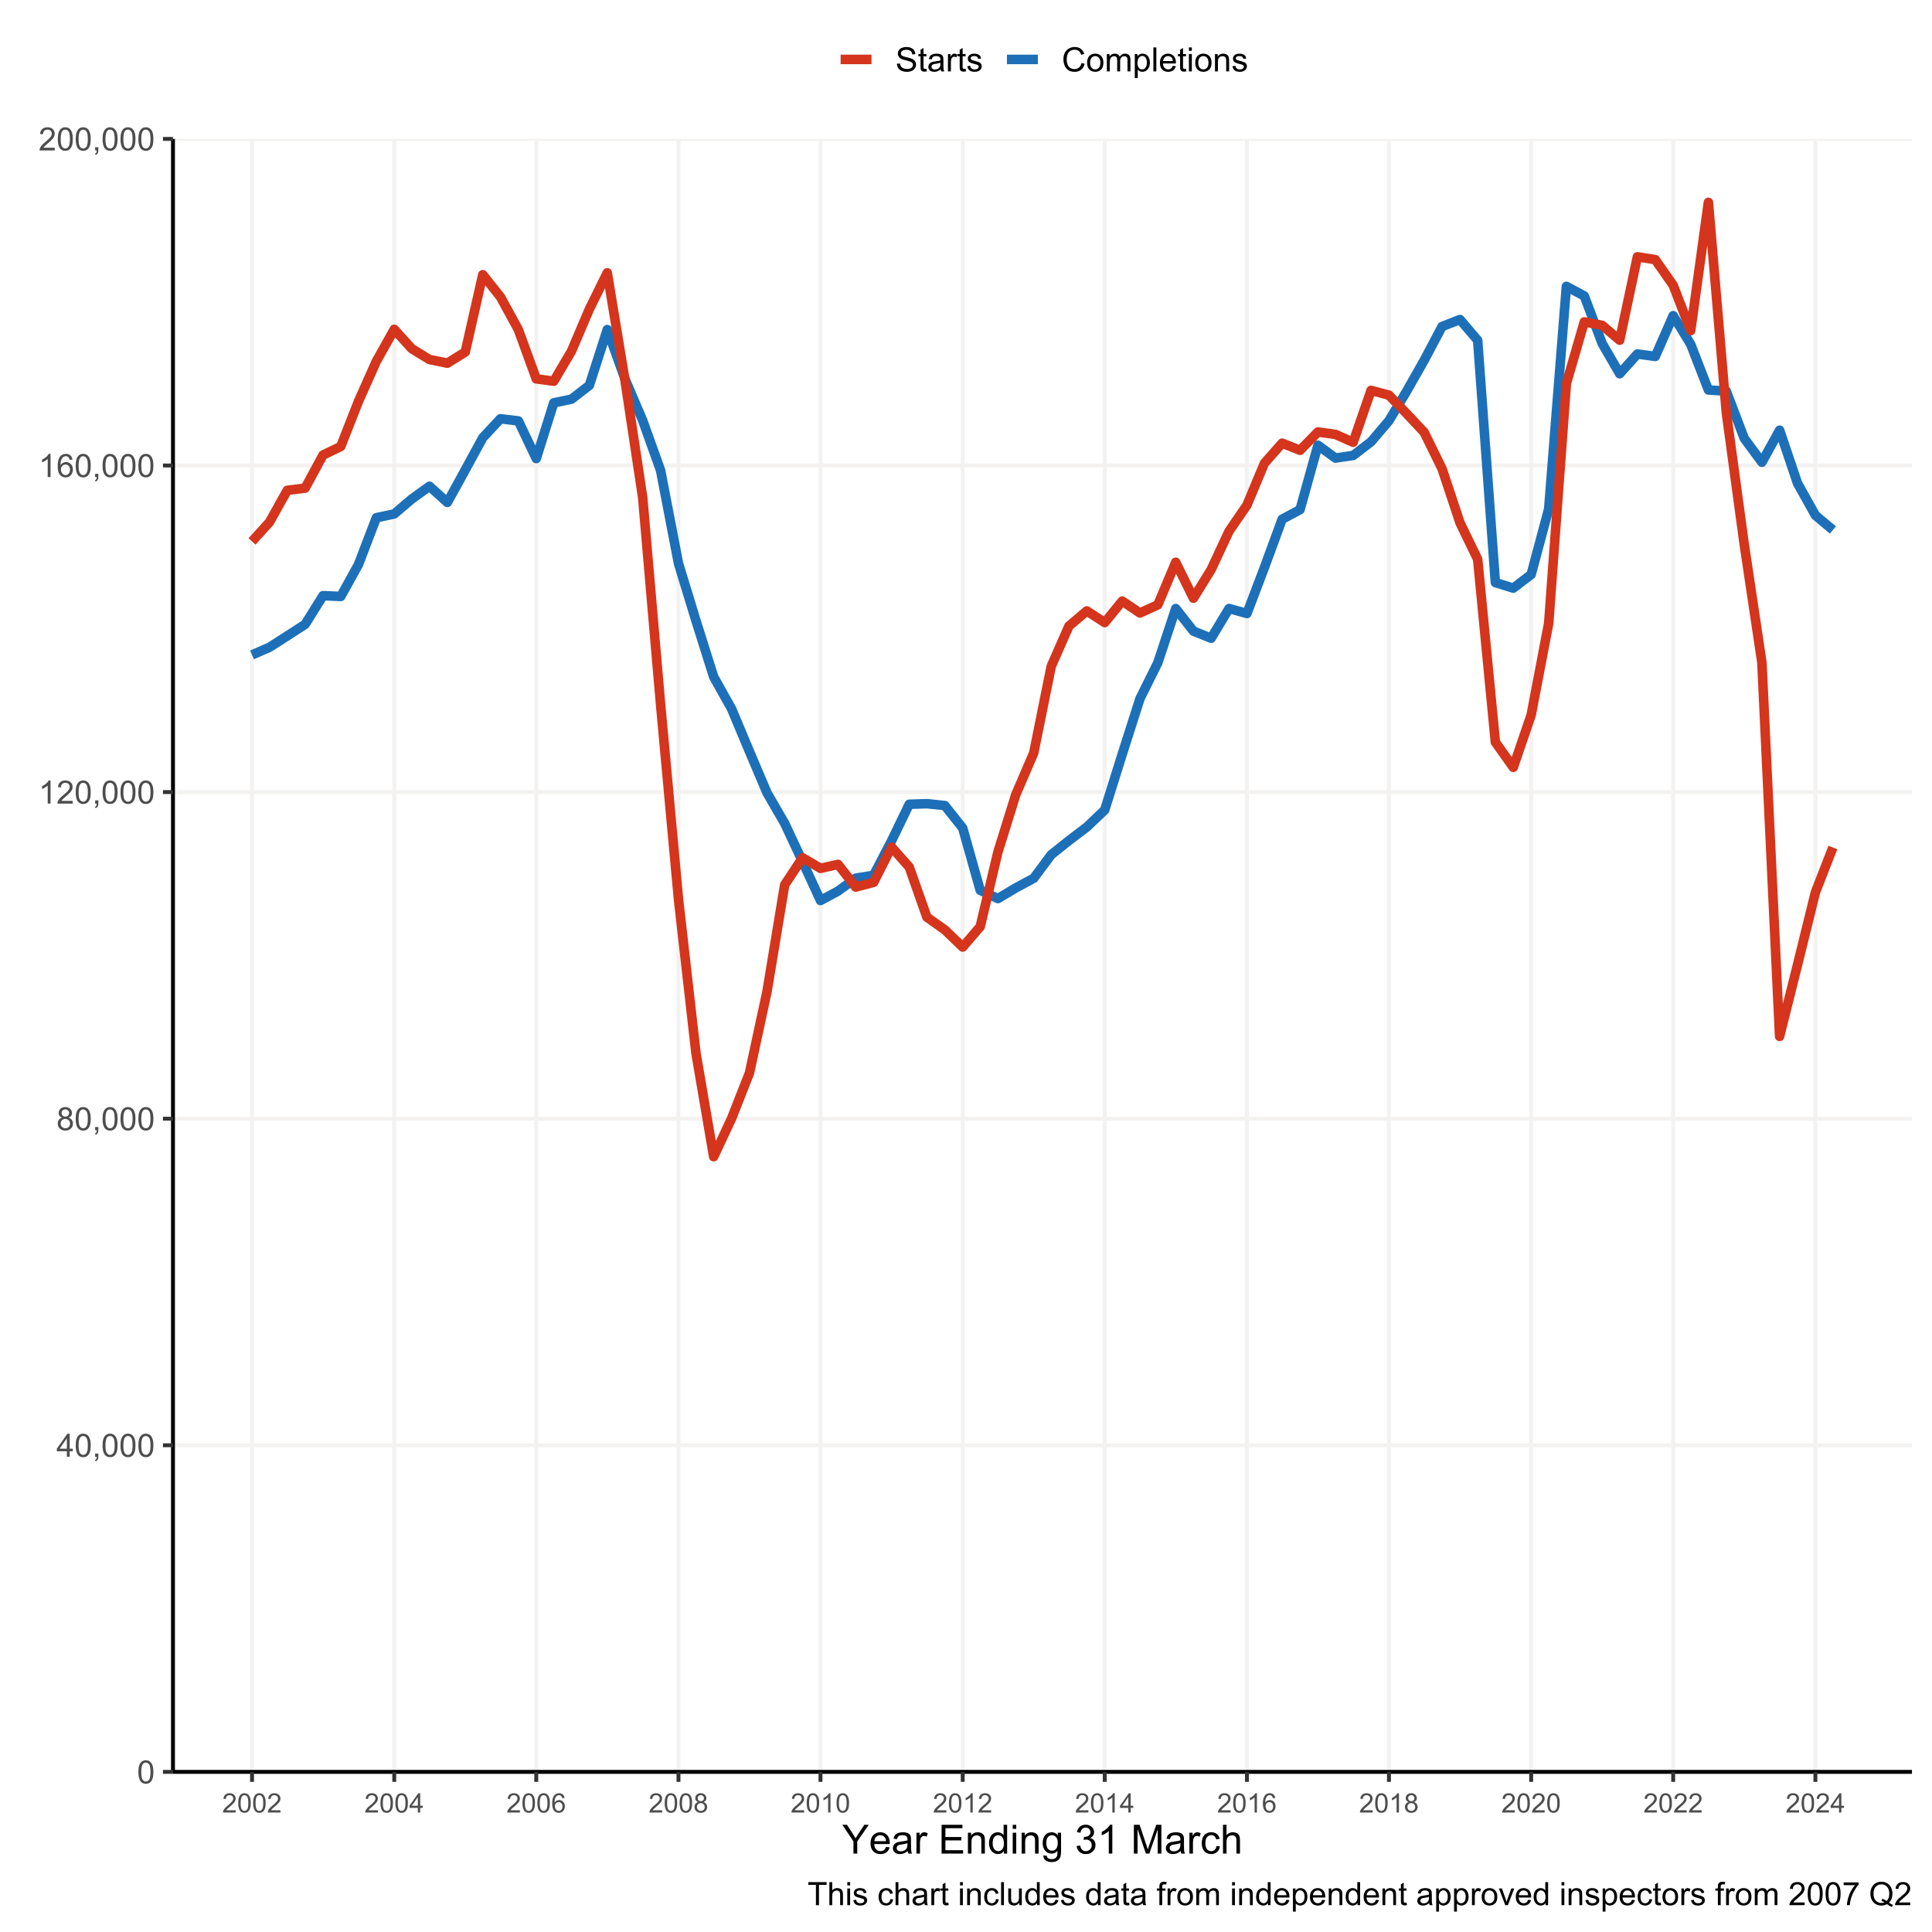 <?xml version="1.0" encoding="UTF-8"?>
<svg xmlns="http://www.w3.org/2000/svg" xmlns:xlink="http://www.w3.org/1999/xlink" width="864pt" height="864pt" viewBox="0 0 864 864" version="1.1">
<defs>
<g>
<symbol overflow="visible" id="glyph0-0">
<path style="stroke:none;" d="M 1.801 0 L 1.801 -9 L 9 -9 L 9 0 Z M 2.023 -0.227 L 8.773 -0.227 L 8.773 -8.773 L 2.023 -8.773 Z M 2.023 -0.227 "/>
</symbol>
<symbol overflow="visible" id="glyph0-1">
<path style="stroke:none;" d="M 0.598 -5.082 C 0.598 -6.297 0.723 -7.277 0.973 -8.023 C 1.223 -8.766 1.594 -9.34 2.09 -9.746 C 2.582 -10.145 3.203 -10.348 3.957 -10.352 C 4.508 -10.348 4.996 -10.234 5.414 -10.016 C 5.828 -9.789 6.172 -9.469 6.445 -9.051 C 6.719 -8.629 6.93 -8.117 7.086 -7.52 C 7.238 -6.914 7.316 -6.102 7.32 -5.082 C 7.316 -3.871 7.191 -2.895 6.945 -2.152 C 6.695 -1.406 6.324 -0.832 5.832 -0.43 C 5.332 -0.023 4.707 0.176 3.957 0.176 C 2.961 0.176 2.184 -0.18 1.617 -0.895 C 0.938 -1.75 0.598 -3.145 0.598 -5.082 Z M 1.898 -5.082 C 1.898 -3.387 2.094 -2.262 2.492 -1.703 C 2.883 -1.141 3.371 -0.859 3.957 -0.863 C 4.535 -0.859 5.027 -1.141 5.426 -1.707 C 5.82 -2.266 6.016 -3.391 6.02 -5.082 C 6.016 -6.777 5.82 -7.906 5.426 -8.465 C 5.027 -9.02 4.531 -9.297 3.945 -9.301 C 3.359 -9.297 2.895 -9.051 2.551 -8.562 C 2.113 -7.93 1.898 -6.77 1.898 -5.082 Z M 1.898 -5.082 "/>
</symbol>
<symbol overflow="visible" id="glyph0-2">
<path style="stroke:none;" d="M 4.656 0 L 4.656 -2.469 L 0.184 -2.469 L 0.184 -3.629 L 4.887 -10.309 L 5.922 -10.309 L 5.922 -3.629 L 7.312 -3.629 L 7.312 -2.469 L 5.922 -2.469 L 5.922 0 Z M 4.656 -3.629 L 4.656 -8.277 L 1.426 -3.629 Z M 4.656 -3.629 "/>
</symbol>
<symbol overflow="visible" id="glyph0-3">
<path style="stroke:none;" d="M 1.281 0 L 1.281 -1.441 L 2.723 -1.441 L 2.723 0 C 2.719 0.527 2.625 0.953 2.441 1.281 C 2.25 1.605 1.953 1.859 1.547 2.039 L 1.195 1.496 C 1.461 1.375 1.656 1.203 1.785 0.98 C 1.91 0.75 1.98 0.426 1.996 0 Z M 1.281 0 "/>
</symbol>
<symbol overflow="visible" id="glyph0-4">
<path style="stroke:none;" d="M 2.547 -5.59 C 2.02 -5.781 1.629 -6.055 1.379 -6.41 C 1.121 -6.766 0.996 -7.191 1 -7.691 C 0.996 -8.438 1.266 -9.066 1.809 -9.582 C 2.344 -10.09 3.059 -10.348 3.957 -10.352 C 4.855 -10.348 5.582 -10.086 6.129 -9.566 C 6.676 -9.039 6.949 -8.402 6.953 -7.656 C 6.949 -7.176 6.824 -6.762 6.578 -6.41 C 6.324 -6.055 5.941 -5.781 5.434 -5.59 C 6.062 -5.383 6.547 -5.047 6.879 -4.59 C 7.207 -4.129 7.371 -3.582 7.375 -2.945 C 7.371 -2.062 7.059 -1.32 6.438 -0.723 C 5.812 -0.121 4.992 0.176 3.98 0.176 C 2.957 0.176 2.137 -0.125 1.516 -0.727 C 0.891 -1.328 0.578 -2.078 0.582 -2.98 C 0.578 -3.648 0.75 -4.211 1.09 -4.664 C 1.43 -5.117 1.914 -5.426 2.547 -5.59 Z M 2.293 -7.734 C 2.289 -7.246 2.445 -6.848 2.762 -6.539 C 3.074 -6.227 3.484 -6.07 3.988 -6.074 C 4.473 -6.07 4.871 -6.223 5.184 -6.535 C 5.492 -6.84 5.648 -7.219 5.652 -7.664 C 5.648 -8.125 5.488 -8.512 5.172 -8.832 C 4.848 -9.145 4.449 -9.305 3.973 -9.309 C 3.488 -9.305 3.086 -9.148 2.77 -8.844 C 2.449 -8.531 2.289 -8.164 2.293 -7.734 Z M 1.883 -2.973 C 1.879 -2.609 1.965 -2.262 2.141 -1.926 C 2.309 -1.586 2.562 -1.324 2.902 -1.141 C 3.238 -0.953 3.602 -0.859 3.992 -0.863 C 4.594 -0.859 5.094 -1.055 5.492 -1.445 C 5.883 -1.832 6.082 -2.328 6.082 -2.934 C 6.082 -3.539 5.879 -4.043 5.473 -4.445 C 5.066 -4.84 4.559 -5.039 3.953 -5.043 C 3.355 -5.039 2.859 -4.84 2.469 -4.449 C 2.074 -4.051 1.879 -3.559 1.883 -2.973 Z M 1.883 -2.973 "/>
</symbol>
<symbol overflow="visible" id="glyph0-5">
<path style="stroke:none;" d="M 5.363 0 L 4.098 0 L 4.098 -8.066 C 3.789 -7.773 3.391 -7.48 2.898 -7.191 C 2.402 -6.898 1.957 -6.684 1.566 -6.539 L 1.566 -7.762 C 2.27 -8.094 2.891 -8.496 3.422 -8.973 C 3.953 -9.441 4.328 -9.902 4.551 -10.352 L 5.363 -10.352 Z M 5.363 0 "/>
</symbol>
<symbol overflow="visible" id="glyph0-6">
<path style="stroke:none;" d="M 7.25 -1.215 L 7.25 0 L 0.438 0 C 0.426 -0.305 0.473 -0.598 0.582 -0.879 C 0.754 -1.34 1.031 -1.797 1.414 -2.25 C 1.793 -2.699 2.348 -3.219 3.074 -3.812 C 4.191 -4.727 4.949 -5.453 5.344 -5.992 C 5.734 -6.527 5.93 -7.035 5.934 -7.516 C 5.93 -8.016 5.75 -8.438 5.395 -8.785 C 5.035 -9.125 4.566 -9.297 3.992 -9.301 C 3.379 -9.297 2.895 -9.117 2.531 -8.754 C 2.164 -8.387 1.977 -7.879 1.977 -7.234 L 0.676 -7.367 C 0.762 -8.336 1.098 -9.078 1.68 -9.586 C 2.258 -10.094 3.039 -10.348 4.023 -10.352 C 5.008 -10.348 5.789 -10.074 6.367 -9.527 C 6.941 -8.977 7.23 -8.297 7.234 -7.488 C 7.23 -7.074 7.145 -6.668 6.98 -6.273 C 6.809 -5.871 6.531 -5.449 6.141 -5.012 C 5.75 -4.566 5.098 -3.965 4.191 -3.199 C 3.426 -2.559 2.938 -2.125 2.727 -1.902 C 2.508 -1.672 2.332 -1.441 2.195 -1.215 Z M 7.25 -1.215 "/>
</symbol>
<symbol overflow="visible" id="glyph0-7">
<path style="stroke:none;" d="M 7.164 -7.785 L 5.906 -7.684 C 5.793 -8.176 5.633 -8.539 5.43 -8.77 C 5.082 -9.125 4.66 -9.305 4.164 -9.309 C 3.758 -9.305 3.402 -9.191 3.102 -8.973 C 2.699 -8.676 2.387 -8.254 2.156 -7.699 C 1.926 -7.141 1.805 -6.344 1.801 -5.316 C 2.102 -5.777 2.477 -6.121 2.918 -6.348 C 3.355 -6.57 3.816 -6.684 4.305 -6.688 C 5.145 -6.684 5.863 -6.375 6.457 -5.754 C 7.051 -5.133 7.348 -4.328 7.348 -3.348 C 7.348 -2.695 7.207 -2.094 6.93 -1.543 C 6.648 -0.984 6.266 -0.559 5.777 -0.266 C 5.289 0.031 4.734 0.176 4.121 0.176 C 3.062 0.176 2.203 -0.211 1.539 -0.988 C 0.871 -1.762 0.539 -3.039 0.543 -4.824 C 0.539 -6.812 0.906 -8.262 1.645 -9.168 C 2.285 -9.953 3.148 -10.348 4.238 -10.352 C 5.047 -10.348 5.715 -10.121 6.234 -9.668 C 6.75 -9.211 7.059 -8.582 7.164 -7.785 Z M 1.996 -3.34 C 1.992 -2.902 2.086 -2.484 2.273 -2.09 C 2.457 -1.688 2.715 -1.383 3.051 -1.176 C 3.383 -0.965 3.73 -0.859 4.098 -0.863 C 4.629 -0.859 5.09 -1.078 5.477 -1.512 C 5.859 -1.941 6.051 -2.527 6.055 -3.27 C 6.051 -3.98 5.863 -4.539 5.484 -4.953 C 5.102 -5.359 4.621 -5.566 4.051 -5.57 C 3.473 -5.566 2.988 -5.359 2.594 -4.953 C 2.191 -4.539 1.992 -4.004 1.996 -3.34 Z M 1.996 -3.34 "/>
</symbol>
<symbol overflow="visible" id="glyph0-8">
<path style="stroke:none;" d="M 3.734 0 L 3.734 -9.09 L 0.336 -9.09 L 0.336 -10.309 L 8.508 -10.309 L 8.508 -9.09 L 5.098 -9.09 L 5.098 0 Z M 3.734 0 "/>
</symbol>
<symbol overflow="visible" id="glyph0-9">
<path style="stroke:none;" d="M 0.949 0 L 0.949 -10.309 L 2.215 -10.309 L 2.215 -6.609 C 2.805 -7.293 3.547 -7.633 4.449 -7.637 C 5 -7.633 5.48 -7.523 5.891 -7.309 C 6.297 -7.086 6.59 -6.785 6.766 -6.402 C 6.941 -6.016 7.031 -5.457 7.031 -4.73 L 7.031 0 L 5.766 0 L 5.766 -4.73 C 5.766 -5.359 5.625 -5.82 5.352 -6.113 C 5.074 -6.398 4.688 -6.543 4.191 -6.547 C 3.812 -6.543 3.461 -6.445 3.133 -6.254 C 2.801 -6.055 2.566 -5.793 2.426 -5.461 C 2.285 -5.129 2.215 -4.668 2.215 -4.086 L 2.215 0 Z M 0.949 0 "/>
</symbol>
<symbol overflow="visible" id="glyph0-10">
<path style="stroke:none;" d="M 0.957 -8.852 L 0.957 -10.309 L 2.223 -10.309 L 2.223 -8.852 Z M 0.957 0 L 0.957 -7.469 L 2.223 -7.469 L 2.223 0 Z M 0.957 0 "/>
</symbol>
<symbol overflow="visible" id="glyph0-11">
<path style="stroke:none;" d="M 0.441 -2.23 L 1.695 -2.426 C 1.762 -1.922 1.957 -1.535 2.281 -1.27 C 2.598 -1 3.047 -0.867 3.629 -0.871 C 4.207 -0.867 4.641 -0.984 4.922 -1.227 C 5.203 -1.461 5.344 -1.738 5.344 -2.059 C 5.344 -2.34 5.219 -2.566 4.973 -2.734 C 4.797 -2.844 4.363 -2.988 3.676 -3.164 C 2.746 -3.398 2.105 -3.598 1.746 -3.77 C 1.387 -3.938 1.113 -4.176 0.93 -4.48 C 0.742 -4.781 0.648 -5.117 0.652 -5.484 C 0.648 -5.816 0.727 -6.125 0.879 -6.41 C 1.031 -6.691 1.238 -6.926 1.504 -7.117 C 1.699 -7.258 1.969 -7.379 2.309 -7.484 C 2.648 -7.582 3.012 -7.633 3.402 -7.637 C 3.984 -7.633 4.5 -7.551 4.945 -7.383 C 5.387 -7.211 5.711 -6.98 5.926 -6.695 C 6.133 -6.406 6.281 -6.02 6.363 -5.539 L 5.125 -5.371 C 5.066 -5.754 4.902 -6.055 4.637 -6.27 C 4.363 -6.484 3.984 -6.59 3.496 -6.594 C 2.91 -6.59 2.496 -6.496 2.25 -6.305 C 2 -6.113 1.875 -5.887 1.879 -5.633 C 1.875 -5.465 1.926 -5.316 2.031 -5.188 C 2.133 -5.047 2.293 -4.938 2.516 -4.852 C 2.641 -4.805 3.016 -4.695 3.637 -4.527 C 4.527 -4.285 5.152 -4.09 5.508 -3.938 C 5.859 -3.785 6.137 -3.562 6.34 -3.273 C 6.543 -2.98 6.645 -2.621 6.645 -2.195 C 6.645 -1.77 6.52 -1.371 6.273 -1 C 6.027 -0.625 5.672 -0.336 5.211 -0.137 C 4.742 0.066 4.219 0.164 3.637 0.168 C 2.664 0.164 1.922 -0.035 1.414 -0.434 C 0.902 -0.836 0.578 -1.434 0.441 -2.23 Z M 0.441 -2.23 "/>
</symbol>
<symbol overflow="visible" id="glyph0-12">
<path style="stroke:none;" d=""/>
</symbol>
<symbol overflow="visible" id="glyph0-13">
<path style="stroke:none;" d="M 5.82 -2.734 L 7.066 -2.574 C 6.93 -1.711 6.582 -1.039 6.023 -0.559 C 5.461 -0.074 4.77 0.164 3.957 0.168 C 2.934 0.164 2.113 -0.168 1.492 -0.832 C 0.871 -1.5 0.562 -2.457 0.562 -3.707 C 0.562 -4.508 0.695 -5.211 0.961 -5.82 C 1.227 -6.422 1.633 -6.879 2.184 -7.184 C 2.727 -7.484 3.32 -7.633 3.965 -7.637 C 4.773 -7.633 5.438 -7.43 5.957 -7.02 C 6.469 -6.609 6.797 -6.027 6.945 -5.273 L 5.715 -5.082 C 5.594 -5.582 5.387 -5.961 5.094 -6.215 C 4.793 -6.465 4.434 -6.59 4.016 -6.594 C 3.375 -6.59 2.859 -6.363 2.461 -5.906 C 2.062 -5.449 1.863 -4.727 1.863 -3.742 C 1.863 -2.734 2.055 -2.004 2.438 -1.551 C 2.82 -1.094 3.32 -0.867 3.945 -0.871 C 4.438 -0.867 4.852 -1.02 5.188 -1.328 C 5.516 -1.629 5.727 -2.098 5.82 -2.734 Z M 5.82 -2.734 "/>
</symbol>
<symbol overflow="visible" id="glyph0-14">
<path style="stroke:none;" d="M 5.82 -0.922 C 5.348 -0.52 4.898 -0.238 4.465 -0.078 C 4.031 0.086 3.566 0.164 3.074 0.168 C 2.25 0.164 1.617 -0.035 1.18 -0.434 C 0.734 -0.832 0.516 -1.344 0.52 -1.969 C 0.516 -2.332 0.598 -2.664 0.77 -2.969 C 0.934 -3.27 1.152 -3.512 1.422 -3.699 C 1.691 -3.879 1.996 -4.02 2.336 -4.113 C 2.582 -4.176 2.957 -4.238 3.461 -4.305 C 4.48 -4.422 5.23 -4.566 5.715 -4.738 C 5.715 -4.91 5.719 -5.02 5.723 -5.07 C 5.719 -5.582 5.598 -5.945 5.363 -6.16 C 5.035 -6.441 4.555 -6.586 3.922 -6.59 C 3.324 -6.586 2.887 -6.48 2.605 -6.273 C 2.32 -6.062 2.109 -5.695 1.977 -5.168 L 0.738 -5.336 C 0.848 -5.863 1.031 -6.293 1.293 -6.621 C 1.547 -6.945 1.918 -7.195 2.41 -7.371 C 2.895 -7.547 3.461 -7.633 4.105 -7.637 C 4.742 -7.633 5.262 -7.559 5.66 -7.41 C 6.059 -7.258 6.352 -7.07 6.539 -6.844 C 6.727 -6.617 6.855 -6.328 6.934 -5.984 C 6.973 -5.766 6.996 -5.379 6.996 -4.816 L 6.996 -3.129 C 6.996 -1.949 7.02 -1.203 7.074 -0.895 C 7.125 -0.582 7.234 -0.285 7.398 0 L 6.074 0 C 5.941 -0.262 5.855 -0.566 5.82 -0.922 Z M 5.715 -3.746 C 5.254 -3.555 4.566 -3.398 3.648 -3.27 C 3.125 -3.191 2.758 -3.105 2.543 -3.016 C 2.328 -2.918 2.16 -2.781 2.047 -2.605 C 1.926 -2.422 1.867 -2.223 1.871 -2.004 C 1.867 -1.664 1.996 -1.383 2.254 -1.16 C 2.508 -0.934 2.883 -0.82 3.375 -0.824 C 3.859 -0.82 4.293 -0.926 4.676 -1.141 C 5.055 -1.352 5.332 -1.645 5.512 -2.02 C 5.645 -2.301 5.711 -2.723 5.715 -3.285 Z M 5.715 -3.746 "/>
</symbol>
<symbol overflow="visible" id="glyph0-15">
<path style="stroke:none;" d="M 0.934 0 L 0.934 -7.469 L 2.074 -7.469 L 2.074 -6.336 C 2.363 -6.859 2.629 -7.211 2.879 -7.383 C 3.121 -7.551 3.395 -7.633 3.691 -7.637 C 4.117 -7.633 4.551 -7.496 4.992 -7.227 L 4.555 -6.055 C 4.242 -6.234 3.934 -6.328 3.629 -6.328 C 3.348 -6.328 3.102 -6.242 2.883 -6.078 C 2.66 -5.906 2.5 -5.676 2.41 -5.387 C 2.266 -4.934 2.195 -4.441 2.199 -3.91 L 2.199 0 Z M 0.934 0 "/>
</symbol>
<symbol overflow="visible" id="glyph0-16">
<path style="stroke:none;" d="M 3.711 -1.133 L 3.895 -0.016 C 3.535 0.059 3.215 0.094 2.938 0.098 C 2.477 0.094 2.121 0.023 1.871 -0.117 C 1.613 -0.262 1.438 -0.453 1.336 -0.691 C 1.23 -0.926 1.176 -1.422 1.18 -2.188 L 1.18 -6.484 L 0.254 -6.484 L 0.254 -7.469 L 1.18 -7.469 L 1.18 -9.316 L 2.441 -10.074 L 2.441 -7.469 L 3.711 -7.469 L 3.711 -6.484 L 2.441 -6.484 L 2.441 -2.117 C 2.438 -1.75 2.461 -1.52 2.508 -1.418 C 2.551 -1.316 2.621 -1.234 2.723 -1.172 C 2.82 -1.109 2.965 -1.078 3.156 -1.082 C 3.293 -1.078 3.477 -1.094 3.711 -1.133 Z M 3.711 -1.133 "/>
</symbol>
<symbol overflow="visible" id="glyph0-17">
<path style="stroke:none;" d="M 0.949 0 L 0.949 -7.469 L 2.09 -7.469 L 2.09 -6.406 C 2.633 -7.223 3.426 -7.633 4.465 -7.637 C 4.914 -7.633 5.328 -7.555 5.707 -7.395 C 6.082 -7.23 6.363 -7.016 6.555 -6.758 C 6.738 -6.492 6.867 -6.18 6.945 -5.82 C 6.988 -5.582 7.012 -5.172 7.016 -4.59 L 7.016 0 L 5.75 0 L 5.75 -4.543 C 5.746 -5.055 5.699 -5.441 5.602 -5.699 C 5.504 -5.953 5.328 -6.156 5.078 -6.309 C 4.824 -6.461 4.531 -6.539 4.199 -6.539 C 3.656 -6.539 3.191 -6.367 2.801 -6.023 C 2.41 -5.68 2.215 -5.031 2.215 -4.078 L 2.215 0 Z M 0.949 0 "/>
</symbol>
<symbol overflow="visible" id="glyph0-18">
<path style="stroke:none;" d="M 0.922 0 L 0.922 -10.309 L 2.188 -10.309 L 2.188 0 Z M 0.922 0 "/>
</symbol>
<symbol overflow="visible" id="glyph0-19">
<path style="stroke:none;" d="M 5.844 0 L 5.844 -1.098 C 5.258 -0.254 4.469 0.164 3.473 0.168 C 3.031 0.164 2.621 0.082 2.238 -0.082 C 1.855 -0.25 1.57 -0.461 1.387 -0.719 C 1.199 -0.973 1.07 -1.285 1 -1.66 C 0.945 -1.902 0.918 -2.297 0.922 -2.84 L 0.922 -7.469 L 2.188 -7.469 L 2.188 -3.324 C 2.184 -2.66 2.211 -2.215 2.266 -1.988 C 2.34 -1.652 2.508 -1.395 2.77 -1.207 C 3.023 -1.016 3.344 -0.918 3.727 -0.922 C 4.105 -0.918 4.461 -1.016 4.793 -1.211 C 5.125 -1.402 5.359 -1.668 5.5 -2.008 C 5.637 -2.34 5.707 -2.824 5.711 -3.465 L 5.711 -7.469 L 6.977 -7.469 L 6.977 0 Z M 5.844 0 "/>
</symbol>
<symbol overflow="visible" id="glyph0-20">
<path style="stroke:none;" d="M 5.793 0 L 5.793 -0.941 C 5.316 -0.203 4.621 0.164 3.707 0.168 C 3.109 0.164 2.562 0.004 2.062 -0.324 C 1.562 -0.648 1.176 -1.109 0.902 -1.699 C 0.629 -2.285 0.492 -2.961 0.492 -3.727 C 0.492 -4.469 0.613 -5.145 0.863 -5.754 C 1.109 -6.359 1.484 -6.824 1.98 -7.148 C 2.477 -7.473 3.031 -7.633 3.648 -7.637 C 4.098 -7.633 4.5 -7.539 4.852 -7.352 C 5.203 -7.16 5.488 -6.914 5.711 -6.609 L 5.711 -10.309 L 6.969 -10.309 L 6.969 0 Z M 1.793 -3.727 C 1.793 -2.77 1.992 -2.055 2.398 -1.582 C 2.797 -1.105 3.273 -0.867 3.824 -0.871 C 4.375 -0.867 4.844 -1.094 5.234 -1.551 C 5.617 -2 5.812 -2.691 5.816 -3.621 C 5.812 -4.641 5.613 -5.391 5.223 -5.871 C 4.824 -6.348 4.34 -6.586 3.77 -6.59 C 3.203 -6.586 2.734 -6.355 2.359 -5.898 C 1.98 -5.438 1.793 -4.715 1.793 -3.727 Z M 1.793 -3.727 "/>
</symbol>
<symbol overflow="visible" id="glyph0-21">
<path style="stroke:none;" d="M 6.062 -2.406 L 7.367 -2.242 C 7.156 -1.477 6.777 -0.883 6.223 -0.465 C 5.664 -0.043 4.949 0.164 4.086 0.168 C 2.988 0.164 2.121 -0.168 1.484 -0.84 C 0.844 -1.508 0.527 -2.453 0.527 -3.672 C 0.527 -4.926 0.848 -5.898 1.496 -6.594 C 2.141 -7.285 2.98 -7.633 4.016 -7.637 C 5.008 -7.633 5.824 -7.293 6.461 -6.617 C 7.09 -5.934 7.406 -4.977 7.41 -3.746 C 7.406 -3.668 7.402 -3.559 7.402 -3.41 L 1.836 -3.41 C 1.879 -2.59 2.113 -1.961 2.531 -1.523 C 2.945 -1.086 3.465 -0.867 4.094 -0.871 C 4.555 -0.867 4.949 -0.988 5.281 -1.234 C 5.605 -1.477 5.867 -1.867 6.062 -2.406 Z M 1.906 -4.449 L 6.074 -4.449 C 6.016 -5.074 5.855 -5.547 5.598 -5.863 C 5.191 -6.348 4.668 -6.59 4.027 -6.594 C 3.441 -6.59 2.953 -6.398 2.562 -6.012 C 2.164 -5.621 1.945 -5.098 1.906 -4.449 Z M 1.906 -4.449 "/>
</symbol>
<symbol overflow="visible" id="glyph0-22">
<path style="stroke:none;" d="M 1.25 0 L 1.25 -6.484 L 0.133 -6.484 L 0.133 -7.469 L 1.25 -7.469 L 1.25 -8.262 C 1.246 -8.762 1.293 -9.133 1.387 -9.379 C 1.504 -9.703 1.719 -9.969 2.027 -10.176 C 2.332 -10.379 2.762 -10.48 3.32 -10.484 C 3.672 -10.48 4.066 -10.438 4.5 -10.355 L 4.309 -9.254 C 4.043 -9.297 3.797 -9.32 3.566 -9.324 C 3.18 -9.32 2.906 -9.238 2.75 -9.078 C 2.586 -8.91 2.508 -8.605 2.512 -8.156 L 2.512 -7.469 L 3.965 -7.469 L 3.965 -6.484 L 2.512 -6.484 L 2.512 0 Z M 1.25 0 "/>
</symbol>
<symbol overflow="visible" id="glyph0-23">
<path style="stroke:none;" d="M 0.477 -3.734 C 0.473 -5.113 0.859 -6.137 1.633 -6.805 C 2.27 -7.355 3.051 -7.633 3.98 -7.637 C 5.004 -7.633 5.844 -7.297 6.496 -6.625 C 7.145 -5.949 7.469 -5.02 7.473 -3.84 C 7.469 -2.875 7.324 -2.121 7.039 -1.57 C 6.75 -1.02 6.332 -0.59 5.781 -0.289 C 5.23 0.016 4.629 0.164 3.98 0.168 C 2.93 0.164 2.086 -0.168 1.441 -0.836 C 0.797 -1.504 0.473 -2.469 0.477 -3.734 Z M 1.777 -3.734 C 1.773 -2.773 1.984 -2.059 2.402 -1.586 C 2.82 -1.105 3.344 -0.867 3.98 -0.871 C 4.605 -0.867 5.129 -1.105 5.547 -1.586 C 5.961 -2.062 6.168 -2.793 6.172 -3.777 C 6.168 -4.695 5.961 -5.395 5.543 -5.875 C 5.121 -6.348 4.598 -6.586 3.98 -6.59 C 3.344 -6.586 2.82 -6.348 2.402 -5.879 C 1.984 -5.402 1.773 -4.688 1.777 -3.734 Z M 1.777 -3.734 "/>
</symbol>
<symbol overflow="visible" id="glyph0-24">
<path style="stroke:none;" d="M 0.949 0 L 0.949 -7.469 L 2.082 -7.469 L 2.082 -6.418 C 2.312 -6.781 2.625 -7.078 3.016 -7.301 C 3.402 -7.523 3.844 -7.633 4.344 -7.637 C 4.895 -7.633 5.352 -7.52 5.707 -7.289 C 6.059 -7.059 6.305 -6.738 6.453 -6.328 C 7.039 -7.199 7.809 -7.633 8.762 -7.637 C 9.496 -7.633 10.066 -7.43 10.469 -7.02 C 10.863 -6.609 11.062 -5.977 11.066 -5.125 L 11.066 0 L 9.809 0 L 9.809 -4.703 C 9.809 -5.207 9.766 -5.57 9.684 -5.797 C 9.602 -6.016 9.453 -6.195 9.238 -6.336 C 9.02 -6.469 8.766 -6.539 8.48 -6.539 C 7.949 -6.539 7.516 -6.363 7.172 -6.016 C 6.824 -5.664 6.648 -5.105 6.652 -4.34 L 6.652 0 L 5.387 0 L 5.387 -4.852 C 5.383 -5.414 5.281 -5.836 5.074 -6.117 C 4.867 -6.398 4.527 -6.539 4.062 -6.539 C 3.703 -6.539 3.375 -6.445 3.074 -6.258 C 2.77 -6.07 2.551 -5.793 2.418 -5.434 C 2.281 -5.07 2.215 -4.551 2.215 -3.875 L 2.215 0 Z M 0.949 0 "/>
</symbol>
<symbol overflow="visible" id="glyph0-25">
<path style="stroke:none;" d="M 0.949 2.863 L 0.949 -7.469 L 2.102 -7.469 L 2.102 -6.496 C 2.371 -6.875 2.68 -7.16 3.023 -7.352 C 3.363 -7.539 3.777 -7.633 4.27 -7.637 C 4.902 -7.633 5.465 -7.469 5.953 -7.145 C 6.441 -6.812 6.809 -6.352 7.059 -5.754 C 7.305 -5.156 7.43 -4.5 7.434 -3.789 C 7.43 -3.023 7.293 -2.336 7.02 -1.727 C 6.746 -1.113 6.348 -0.645 5.824 -0.32 C 5.301 0.004 4.75 0.164 4.176 0.168 C 3.75 0.164 3.371 0.078 3.039 -0.098 C 2.703 -0.273 2.43 -0.5 2.215 -0.773 L 2.215 2.863 Z M 2.094 -3.691 C 2.09 -2.73 2.285 -2.02 2.676 -1.559 C 3.062 -1.098 3.535 -0.867 4.094 -0.871 C 4.652 -0.867 5.133 -1.105 5.535 -1.586 C 5.934 -2.059 6.133 -2.797 6.137 -3.797 C 6.133 -4.746 5.938 -5.457 5.551 -5.934 C 5.156 -6.406 4.691 -6.645 4.148 -6.645 C 3.609 -6.645 3.129 -6.391 2.715 -5.887 C 2.297 -5.383 2.09 -4.652 2.094 -3.691 Z M 2.094 -3.691 "/>
</symbol>
<symbol overflow="visible" id="glyph0-26">
<path style="stroke:none;" d="M 3.023 0 L 0.184 -7.469 L 1.52 -7.469 L 3.121 -2.996 C 3.293 -2.508 3.453 -2.008 3.602 -1.492 C 3.711 -1.883 3.867 -2.355 4.07 -2.91 L 5.73 -7.469 L 7.031 -7.469 L 4.203 0 Z M 3.023 0 "/>
</symbol>
<symbol overflow="visible" id="glyph0-27">
<path style="stroke:none;" d="M 0.684 -8.957 L 0.684 -10.176 L 7.355 -10.176 L 7.355 -9.191 C 6.695 -8.488 6.047 -7.559 5.402 -6.402 C 4.758 -5.242 4.258 -4.051 3.91 -2.832 C 3.652 -1.965 3.492 -1.023 3.426 0 L 2.125 0 C 2.137 -0.809 2.297 -1.785 2.602 -2.938 C 2.906 -4.082 3.34 -5.191 3.91 -6.258 C 4.477 -7.324 5.086 -8.223 5.73 -8.957 Z M 0.684 -8.957 "/>
</symbol>
<symbol overflow="visible" id="glyph0-28">
<path style="stroke:none;" d="M 8.922 -1.105 C 9.551 -0.664 10.133 -0.344 10.672 -0.148 L 10.273 0.801 C 9.527 0.531 8.789 0.113 8.059 -0.465 C 7.289 -0.035 6.445 0.176 5.527 0.176 C 4.59 0.176 3.746 -0.047 2.988 -0.5 C 2.227 -0.945 1.641 -1.578 1.23 -2.398 C 0.82 -3.211 0.613 -4.129 0.617 -5.152 C 0.613 -6.168 0.82 -7.094 1.234 -7.93 C 1.645 -8.762 2.23 -9.398 2.996 -9.836 C 3.754 -10.27 4.609 -10.488 5.555 -10.492 C 6.504 -10.488 7.359 -10.262 8.125 -9.812 C 8.887 -9.355 9.469 -8.723 9.875 -7.914 C 10.273 -7.098 10.477 -6.18 10.477 -5.16 C 10.477 -4.309 10.348 -3.547 10.09 -2.871 C 9.832 -2.191 9.441 -1.602 8.922 -1.105 Z M 5.922 -2.848 C 6.707 -2.625 7.355 -2.297 7.867 -1.863 C 8.668 -2.594 9.07 -3.691 9.07 -5.16 C 9.07 -5.992 8.926 -6.723 8.645 -7.348 C 8.355 -7.969 7.941 -8.449 7.398 -8.797 C 6.852 -9.141 6.238 -9.316 5.562 -9.316 C 4.539 -9.316 3.695 -8.965 3.027 -8.27 C 2.355 -7.57 2.02 -6.531 2.023 -5.152 C 2.02 -3.809 2.352 -2.781 3.02 -2.066 C 3.68 -1.348 4.527 -0.988 5.562 -0.992 C 6.047 -0.988 6.508 -1.082 6.941 -1.266 C 6.512 -1.539 6.062 -1.734 5.59 -1.855 Z M 5.922 -2.848 "/>
</symbol>
<symbol overflow="visible" id="glyph1-0">
<path style="stroke:none;" d="M 1.5 0 L 1.5 -7.5 L 7.5 -7.5 L 7.5 0 Z M 1.688 -0.188 L 7.312 -0.188 L 7.312 -7.312 L 1.688 -7.312 Z M 1.688 -0.188 "/>
</symbol>
<symbol overflow="visible" id="glyph1-1">
<path style="stroke:none;" d="M 6.039 -1.016 L 6.039 0 L 0.363 0 C 0.355 -0.254 0.395 -0.496 0.484 -0.734 C 0.629 -1.117 0.859 -1.5 1.18 -1.875 C 1.492 -2.25 1.953 -2.684 2.562 -3.176 C 3.492 -3.941 4.125 -4.547 4.453 -4.992 C 4.781 -5.438 4.945 -5.859 4.945 -6.266 C 4.945 -6.68 4.793 -7.031 4.496 -7.32 C 4.191 -7.602 3.805 -7.746 3.328 -7.75 C 2.82 -7.746 2.414 -7.594 2.109 -7.293 C 1.805 -6.984 1.648 -6.562 1.648 -6.031 L 0.562 -6.141 C 0.633 -6.945 0.91 -7.559 1.398 -7.988 C 1.879 -8.41 2.531 -8.625 3.352 -8.625 C 4.172 -8.625 4.824 -8.395 5.309 -7.938 C 5.789 -7.48 6.027 -6.914 6.031 -6.242 C 6.027 -5.895 5.957 -5.559 5.82 -5.227 C 5.676 -4.891 5.441 -4.539 5.117 -4.176 C 4.789 -3.805 4.25 -3.301 3.492 -2.664 C 2.859 -2.129 2.453 -1.77 2.273 -1.582 C 2.094 -1.395 1.945 -1.203 1.828 -1.016 Z M 6.039 -1.016 "/>
</symbol>
<symbol overflow="visible" id="glyph1-2">
<path style="stroke:none;" d="M 0.5 -4.234 C 0.496 -5.246 0.602 -6.062 0.812 -6.688 C 1.02 -7.305 1.328 -7.785 1.742 -8.121 C 2.148 -8.457 2.668 -8.625 3.297 -8.625 C 3.758 -8.625 4.164 -8.531 4.512 -8.348 C 4.855 -8.16 5.141 -7.891 5.371 -7.543 C 5.594 -7.191 5.773 -6.766 5.906 -6.266 C 6.035 -5.762 6.098 -5.086 6.102 -4.234 C 6.098 -3.227 5.996 -2.414 5.789 -1.797 C 5.578 -1.176 5.266 -0.695 4.859 -0.359 C 4.445 -0.02 3.926 0.145 3.297 0.148 C 2.465 0.145 1.816 -0.148 1.348 -0.742 C 0.781 -1.457 0.496 -2.621 0.5 -4.234 Z M 1.582 -4.234 C 1.582 -2.824 1.746 -1.887 2.074 -1.418 C 2.402 -0.949 2.809 -0.715 3.297 -0.719 C 3.777 -0.715 4.184 -0.949 4.52 -1.422 C 4.848 -1.887 5.016 -2.824 5.016 -4.234 C 5.016 -5.648 4.848 -6.59 4.52 -7.055 C 4.184 -7.516 3.773 -7.746 3.289 -7.75 C 2.801 -7.746 2.414 -7.543 2.125 -7.137 C 1.762 -6.613 1.582 -5.645 1.582 -4.234 Z M 1.582 -4.234 "/>
</symbol>
<symbol overflow="visible" id="glyph1-3">
<path style="stroke:none;" d="M 3.879 0 L 3.879 -2.055 L 0.152 -2.055 L 0.152 -3.023 L 4.07 -8.59 L 4.934 -8.59 L 4.934 -3.023 L 6.094 -3.023 L 6.094 -2.055 L 4.934 -2.055 L 4.934 0 Z M 3.879 -3.023 L 3.879 -6.898 L 1.188 -3.023 Z M 3.879 -3.023 "/>
</symbol>
<symbol overflow="visible" id="glyph1-4">
<path style="stroke:none;" d="M 5.969 -6.484 L 4.922 -6.406 C 4.828 -6.812 4.695 -7.113 4.523 -7.305 C 4.234 -7.605 3.883 -7.758 3.469 -7.758 C 3.133 -7.758 2.836 -7.664 2.586 -7.477 C 2.25 -7.234 1.988 -6.879 1.797 -6.414 C 1.605 -5.949 1.508 -5.289 1.5 -4.43 C 1.754 -4.812 2.062 -5.098 2.434 -5.289 C 2.797 -5.473 3.184 -5.566 3.586 -5.57 C 4.289 -5.566 4.887 -5.309 5.383 -4.793 C 5.875 -4.277 6.121 -3.609 6.125 -2.789 C 6.121 -2.25 6.004 -1.746 5.773 -1.285 C 5.539 -0.82 5.223 -0.469 4.816 -0.223 C 4.41 0.023 3.949 0.145 3.434 0.148 C 2.555 0.145 1.836 -0.176 1.285 -0.82 C 0.727 -1.469 0.449 -2.535 0.453 -4.02 C 0.449 -5.676 0.758 -6.883 1.371 -7.641 C 1.902 -8.297 2.621 -8.625 3.531 -8.625 C 4.207 -8.625 4.762 -8.434 5.195 -8.055 C 5.625 -7.676 5.883 -7.152 5.969 -6.484 Z M 1.664 -2.781 C 1.664 -2.418 1.738 -2.07 1.895 -1.738 C 2.043 -1.406 2.262 -1.152 2.543 -0.98 C 2.82 -0.801 3.109 -0.715 3.414 -0.719 C 3.859 -0.715 4.242 -0.895 4.566 -1.258 C 4.883 -1.613 5.043 -2.102 5.047 -2.727 C 5.043 -3.316 4.887 -3.785 4.57 -4.129 C 4.25 -4.469 3.852 -4.641 3.375 -4.641 C 2.898 -4.641 2.492 -4.469 2.16 -4.129 C 1.828 -3.785 1.664 -3.336 1.664 -2.781 Z M 1.664 -2.781 "/>
</symbol>
<symbol overflow="visible" id="glyph1-5">
<path style="stroke:none;" d="M 2.121 -4.656 C 1.684 -4.816 1.359 -5.047 1.148 -5.344 C 0.938 -5.641 0.832 -5.996 0.832 -6.41 C 0.832 -7.035 1.055 -7.559 1.504 -7.984 C 1.953 -8.41 2.551 -8.625 3.297 -8.625 C 4.043 -8.625 4.648 -8.406 5.109 -7.973 C 5.566 -7.535 5.793 -7.004 5.797 -6.383 C 5.793 -5.977 5.688 -5.629 5.48 -5.34 C 5.27 -5.043 4.953 -4.816 4.531 -4.656 C 5.055 -4.48 5.457 -4.203 5.734 -3.824 C 6.008 -3.438 6.145 -2.98 6.148 -2.453 C 6.145 -1.715 5.887 -1.098 5.367 -0.602 C 4.844 -0.102 4.16 0.145 3.316 0.148 C 2.469 0.145 1.785 -0.102 1.266 -0.605 C 0.742 -1.105 0.48 -1.734 0.484 -2.484 C 0.48 -3.039 0.621 -3.504 0.91 -3.887 C 1.191 -4.262 1.598 -4.52 2.121 -4.656 Z M 1.91 -6.445 C 1.91 -6.039 2.039 -5.707 2.301 -5.449 C 2.562 -5.191 2.902 -5.062 3.32 -5.062 C 3.723 -5.062 4.055 -5.188 4.32 -5.445 C 4.578 -5.695 4.711 -6.012 4.711 -6.387 C 4.711 -6.773 4.574 -7.098 4.309 -7.363 C 4.035 -7.625 3.703 -7.758 3.312 -7.758 C 2.906 -7.758 2.574 -7.629 2.309 -7.371 C 2.043 -7.113 1.91 -6.805 1.91 -6.445 Z M 1.57 -2.477 C 1.57 -2.176 1.641 -1.887 1.785 -1.605 C 1.926 -1.324 2.137 -1.105 2.422 -0.949 C 2.699 -0.793 3.004 -0.715 3.328 -0.719 C 3.832 -0.715 4.246 -0.879 4.578 -1.207 C 4.902 -1.531 5.066 -1.941 5.07 -2.445 C 5.066 -2.945 4.898 -3.367 4.562 -3.703 C 4.223 -4.035 3.801 -4.199 3.293 -4.203 C 2.793 -4.199 2.379 -4.035 2.059 -3.711 C 1.73 -3.379 1.57 -2.969 1.57 -2.477 Z M 1.57 -2.477 "/>
</symbol>
<symbol overflow="visible" id="glyph1-6">
<path style="stroke:none;" d="M 4.469 0 L 3.414 0 L 3.414 -6.719 C 3.16 -6.477 2.828 -6.234 2.414 -5.996 C 2 -5.75 1.629 -5.57 1.305 -5.449 L 1.305 -6.469 C 1.895 -6.742 2.41 -7.078 2.852 -7.477 C 3.293 -7.871 3.605 -8.254 3.789 -8.625 L 4.469 -8.625 Z M 4.469 0 "/>
</symbol>
<symbol overflow="visible" id="glyph2-0">
<path style="stroke:none;" d="M 2.25 0 L 2.25 -11.25 L 11.25 -11.25 L 11.25 0 Z M 2.531 -0.281 L 10.969 -0.281 L 10.969 -10.969 L 2.531 -10.969 Z M 2.531 -0.281 "/>
</symbol>
<symbol overflow="visible" id="glyph2-1">
<path style="stroke:none;" d="M 5.02 0 L 5.02 -5.457 L 0.055 -12.883 L 2.125 -12.883 L 4.668 -9 C 5.133 -8.273 5.57 -7.547 5.977 -6.82 C 6.359 -7.492 6.828 -8.25 7.383 -9.098 L 9.879 -12.883 L 11.867 -12.883 L 6.723 -5.457 L 6.723 0 Z M 5.02 0 "/>
</symbol>
<symbol overflow="visible" id="glyph2-2">
<path style="stroke:none;" d="M 7.578 -3.008 L 9.211 -2.805 C 8.953 -1.848 8.473 -1.105 7.777 -0.578 C 7.078 -0.051 6.188 0.211 5.105 0.211 C 3.738 0.211 2.656 -0.207 1.859 -1.051 C 1.055 -1.887 0.656 -3.066 0.66 -4.586 C 0.656 -6.156 1.059 -7.375 1.871 -8.246 C 2.676 -9.109 3.727 -9.543 5.02 -9.547 C 6.266 -9.543 7.285 -9.117 8.078 -8.27 C 8.867 -7.418 9.262 -6.223 9.266 -4.684 C 9.262 -4.586 9.258 -4.445 9.254 -4.262 L 2.293 -4.262 C 2.348 -3.234 2.641 -2.449 3.164 -1.906 C 3.684 -1.359 4.332 -1.09 5.117 -1.09 C 5.691 -1.09 6.188 -1.242 6.598 -1.547 C 7.008 -1.852 7.332 -2.336 7.578 -3.008 Z M 2.383 -5.562 L 7.594 -5.562 C 7.523 -6.344 7.324 -6.934 6.996 -7.328 C 6.492 -7.934 5.836 -8.238 5.035 -8.242 C 4.305 -8.238 3.695 -7.996 3.203 -7.512 C 2.707 -7.027 2.434 -6.375 2.383 -5.562 Z M 2.383 -5.562 "/>
</symbol>
<symbol overflow="visible" id="glyph2-3">
<path style="stroke:none;" d="M 7.277 -1.152 C 6.691 -0.652 6.125 -0.301 5.586 -0.098 C 5.039 0.109 4.457 0.211 3.84 0.211 C 2.812 0.211 2.027 -0.039 1.477 -0.539 C 0.922 -1.039 0.645 -1.68 0.648 -2.461 C 0.645 -2.918 0.75 -3.336 0.961 -3.715 C 1.168 -4.09 1.438 -4.391 1.777 -4.621 C 2.113 -4.848 2.496 -5.02 2.918 -5.141 C 3.227 -5.219 3.695 -5.301 4.324 -5.379 C 5.602 -5.531 6.539 -5.711 7.145 -5.922 C 7.148 -6.137 7.152 -6.273 7.156 -6.336 C 7.152 -6.977 7.004 -7.434 6.707 -7.699 C 6.301 -8.055 5.699 -8.23 4.906 -8.234 C 4.156 -8.23 3.609 -8.102 3.258 -7.844 C 2.902 -7.582 2.637 -7.121 2.469 -6.461 L 0.922 -6.672 C 1.059 -7.332 1.293 -7.867 1.617 -8.273 C 1.938 -8.68 2.402 -8.992 3.016 -9.215 C 3.621 -9.434 4.328 -9.543 5.133 -9.547 C 5.93 -9.543 6.574 -9.449 7.074 -9.266 C 7.566 -9.074 7.934 -8.84 8.172 -8.555 C 8.402 -8.27 8.566 -7.91 8.664 -7.48 C 8.715 -7.207 8.742 -6.719 8.746 -6.02 L 8.746 -3.91 C 8.742 -2.434 8.773 -1.504 8.844 -1.117 C 8.906 -0.727 9.043 -0.355 9.246 0 L 7.594 0 C 7.43 -0.328 7.324 -0.711 7.277 -1.152 Z M 7.145 -4.684 C 6.566 -4.445 5.707 -4.246 4.562 -4.086 C 3.91 -3.988 3.449 -3.883 3.18 -3.77 C 2.91 -3.648 2.703 -3.477 2.555 -3.254 C 2.406 -3.027 2.332 -2.777 2.336 -2.504 C 2.332 -2.078 2.492 -1.727 2.816 -1.449 C 3.133 -1.164 3.602 -1.023 4.219 -1.027 C 4.828 -1.023 5.367 -1.156 5.844 -1.426 C 6.312 -1.691 6.664 -2.059 6.891 -2.523 C 7.059 -2.879 7.141 -3.406 7.145 -4.105 Z M 7.145 -4.684 "/>
</symbol>
<symbol overflow="visible" id="glyph2-4">
<path style="stroke:none;" d="M 1.168 0 L 1.168 -9.336 L 2.594 -9.336 L 2.594 -7.918 C 2.953 -8.578 3.289 -9.016 3.598 -9.23 C 3.906 -9.438 4.242 -9.543 4.613 -9.547 C 5.145 -9.543 5.688 -9.375 6.242 -9.035 L 5.695 -7.566 C 5.309 -7.793 4.922 -7.91 4.535 -7.91 C 4.188 -7.91 3.875 -7.805 3.602 -7.598 C 3.324 -7.387 3.129 -7.098 3.016 -6.734 C 2.836 -6.168 2.746 -5.555 2.75 -4.887 L 2.75 0 Z M 1.168 0 "/>
</symbol>
<symbol overflow="visible" id="glyph2-5">
<path style="stroke:none;" d=""/>
</symbol>
<symbol overflow="visible" id="glyph2-6">
<path style="stroke:none;" d="M 1.422 0 L 1.422 -12.883 L 10.742 -12.883 L 10.742 -11.363 L 3.129 -11.363 L 3.129 -7.418 L 10.258 -7.418 L 10.258 -5.906 L 3.129 -5.906 L 3.129 -1.52 L 11.039 -1.52 L 11.039 0 Z M 1.422 0 "/>
</symbol>
<symbol overflow="visible" id="glyph2-7">
<path style="stroke:none;" d="M 1.188 0 L 1.188 -9.336 L 2.609 -9.336 L 2.609 -8.008 C 3.293 -9.031 4.285 -9.543 5.582 -9.547 C 6.141 -9.543 6.656 -9.441 7.133 -9.242 C 7.602 -9.035 7.957 -8.77 8.191 -8.445 C 8.426 -8.113 8.59 -7.727 8.684 -7.277 C 8.742 -6.98 8.77 -6.465 8.773 -5.738 L 8.773 0 L 7.188 0 L 7.188 -5.68 C 7.184 -6.32 7.121 -6.801 7.004 -7.121 C 6.879 -7.438 6.66 -7.695 6.348 -7.887 C 6.031 -8.074 5.664 -8.168 5.246 -8.172 C 4.566 -8.168 3.984 -7.953 3.5 -7.531 C 3.008 -7.102 2.766 -6.293 2.77 -5.098 L 2.77 0 Z M 1.188 0 "/>
</symbol>
<symbol overflow="visible" id="glyph2-8">
<path style="stroke:none;" d="M 7.242 0 L 7.242 -1.18 C 6.648 -0.25 5.777 0.211 4.633 0.211 C 3.887 0.211 3.203 0.008 2.578 -0.402 C 1.953 -0.812 1.469 -1.387 1.129 -2.121 C 0.785 -2.855 0.613 -3.699 0.617 -4.656 C 0.613 -5.586 0.77 -6.43 1.082 -7.191 C 1.391 -7.949 1.855 -8.531 2.477 -8.938 C 3.098 -9.34 3.793 -9.543 4.562 -9.547 C 5.121 -9.543 5.621 -9.426 6.062 -9.188 C 6.5 -8.949 6.859 -8.641 7.137 -8.262 L 7.137 -12.883 L 8.711 -12.883 L 8.711 0 Z M 2.242 -4.656 C 2.238 -3.461 2.488 -2.566 2.996 -1.977 C 3.496 -1.383 4.094 -1.09 4.781 -1.09 C 5.473 -1.09 6.059 -1.371 6.543 -1.938 C 7.023 -2.5 7.266 -3.363 7.27 -4.527 C 7.266 -5.801 7.02 -6.738 6.531 -7.336 C 6.035 -7.934 5.43 -8.23 4.711 -8.234 C 4.008 -8.23 3.418 -7.945 2.949 -7.371 C 2.473 -6.797 2.238 -5.891 2.242 -4.656 Z M 2.242 -4.656 "/>
</symbol>
<symbol overflow="visible" id="glyph2-9">
<path style="stroke:none;" d="M 1.195 -11.066 L 1.195 -12.883 L 2.777 -12.883 L 2.777 -11.066 Z M 1.195 0 L 1.195 -9.336 L 2.777 -9.336 L 2.777 0 Z M 1.195 0 "/>
</symbol>
<symbol overflow="visible" id="glyph2-10">
<path style="stroke:none;" d="M 0.898 0.773 L 2.434 1 C 2.496 1.473 2.676 1.82 2.969 2.039 C 3.359 2.328 3.895 2.473 4.578 2.477 C 5.309 2.473 5.875 2.328 6.277 2.039 C 6.672 1.746 6.941 1.336 7.086 0.809 C 7.164 0.484 7.203 -0.191 7.199 -1.223 C 6.504 -0.406 5.641 0 4.613 0 C 3.324 0 2.332 -0.461 1.633 -1.387 C 0.926 -2.312 0.574 -3.422 0.578 -4.719 C 0.574 -5.605 0.734 -6.43 1.062 -7.184 C 1.383 -7.934 1.852 -8.516 2.465 -8.93 C 3.074 -9.34 3.793 -9.543 4.625 -9.547 C 5.719 -9.543 6.629 -9.098 7.348 -8.211 L 7.348 -9.336 L 8.805 -9.336 L 8.805 -1.266 C 8.801 0.188 8.652 1.215 8.359 1.824 C 8.062 2.426 7.594 2.906 6.953 3.262 C 6.309 3.609 5.52 3.785 4.586 3.789 C 3.473 3.785 2.574 3.535 1.887 3.035 C 1.199 2.535 0.867 1.781 0.898 0.773 Z M 2.207 -4.836 C 2.203 -3.605 2.445 -2.711 2.934 -2.152 C 3.418 -1.586 4.027 -1.305 4.766 -1.309 C 5.484 -1.305 6.094 -1.586 6.59 -2.148 C 7.078 -2.707 7.324 -3.586 7.328 -4.781 C 7.324 -5.922 7.07 -6.781 6.566 -7.363 C 6.059 -7.941 5.449 -8.23 4.738 -8.234 C 4.031 -8.23 3.434 -7.945 2.945 -7.379 C 2.449 -6.805 2.203 -5.957 2.207 -4.836 Z M 2.207 -4.836 "/>
</symbol>
<symbol overflow="visible" id="glyph2-11">
<path style="stroke:none;" d="M 0.758 -3.402 L 2.336 -3.613 C 2.516 -2.711 2.824 -2.062 3.266 -1.672 C 3.699 -1.273 4.23 -1.078 4.859 -1.082 C 5.602 -1.078 6.23 -1.336 6.746 -1.855 C 7.254 -2.367 7.512 -3.004 7.516 -3.77 C 7.512 -4.492 7.273 -5.094 6.801 -5.566 C 6.324 -6.035 5.723 -6.27 4.992 -6.273 C 4.691 -6.27 4.316 -6.211 3.875 -6.102 L 4.051 -7.488 C 4.152 -7.473 4.238 -7.465 4.305 -7.469 C 4.977 -7.465 5.582 -7.641 6.125 -7.996 C 6.66 -8.344 6.93 -8.887 6.934 -9.625 C 6.93 -10.199 6.734 -10.68 6.344 -11.062 C 5.949 -11.445 5.441 -11.637 4.824 -11.637 C 4.207 -11.637 3.695 -11.441 3.285 -11.055 C 2.875 -10.668 2.613 -10.09 2.496 -9.316 L 0.914 -9.598 C 1.105 -10.656 1.543 -11.477 2.23 -12.062 C 2.914 -12.645 3.766 -12.938 4.789 -12.938 C 5.488 -12.938 6.137 -12.785 6.73 -12.484 C 7.32 -12.18 7.773 -11.77 8.09 -11.25 C 8.402 -10.727 8.559 -10.172 8.562 -9.59 C 8.559 -9.031 8.41 -8.523 8.113 -8.066 C 7.812 -7.609 7.371 -7.246 6.785 -6.977 C 7.547 -6.801 8.137 -6.438 8.562 -5.883 C 8.98 -5.328 9.191 -4.633 9.195 -3.805 C 9.191 -2.676 8.781 -1.723 7.965 -0.945 C 7.141 -0.164 6.105 0.223 4.852 0.227 C 3.719 0.223 2.777 -0.109 2.035 -0.781 C 1.285 -1.453 0.859 -2.328 0.758 -3.402 Z M 0.758 -3.402 "/>
</symbol>
<symbol overflow="visible" id="glyph2-12">
<path style="stroke:none;" d="M 6.707 0 L 5.125 0 L 5.125 -10.082 C 4.742 -9.715 4.242 -9.352 3.625 -8.988 C 3.004 -8.625 2.449 -8.352 1.961 -8.172 L 1.961 -9.703 C 2.844 -10.117 3.617 -10.621 4.281 -11.215 C 4.941 -11.805 5.41 -12.379 5.688 -12.938 L 6.707 -12.938 Z M 6.707 0 "/>
</symbol>
<symbol overflow="visible" id="glyph2-13">
<path style="stroke:none;" d="M 1.336 0 L 1.336 -12.883 L 3.902 -12.883 L 6.953 -3.762 C 7.23 -2.91 7.434 -2.273 7.566 -1.855 C 7.711 -2.32 7.941 -3.008 8.254 -3.922 L 11.336 -12.883 L 13.633 -12.883 L 13.633 0 L 11.988 0 L 11.988 -10.785 L 8.242 0 L 6.707 0 L 2.98 -10.969 L 2.98 0 Z M 1.336 0 "/>
</symbol>
<symbol overflow="visible" id="glyph2-14">
<path style="stroke:none;" d="M 7.277 -3.418 L 8.832 -3.219 C 8.66 -2.141 8.227 -1.301 7.527 -0.699 C 6.824 -0.09 5.965 0.211 4.949 0.211 C 3.668 0.211 2.641 -0.203 1.867 -1.039 C 1.09 -1.871 0.703 -3.07 0.703 -4.633 C 0.703 -5.637 0.867 -6.52 1.203 -7.277 C 1.531 -8.031 2.039 -8.598 2.727 -8.977 C 3.406 -9.355 4.152 -9.543 4.957 -9.547 C 5.969 -9.543 6.797 -9.289 7.441 -8.777 C 8.086 -8.262 8.5 -7.531 8.684 -6.594 L 7.145 -6.355 C 6.996 -6.98 6.738 -7.453 6.367 -7.77 C 5.992 -8.082 5.543 -8.238 5.02 -8.242 C 4.219 -8.238 3.57 -7.953 3.074 -7.387 C 2.574 -6.812 2.324 -5.91 2.328 -4.676 C 2.324 -3.422 2.566 -2.508 3.047 -1.941 C 3.527 -1.371 4.152 -1.09 4.93 -1.09 C 5.547 -1.09 6.066 -1.277 6.484 -1.66 C 6.898 -2.039 7.164 -2.625 7.277 -3.418 Z M 7.277 -3.418 "/>
</symbol>
<symbol overflow="visible" id="glyph2-15">
<path style="stroke:none;" d="M 1.188 0 L 1.188 -12.883 L 2.77 -12.883 L 2.77 -8.262 C 3.504 -9.117 4.434 -9.543 5.562 -9.547 C 6.25 -9.543 6.852 -9.406 7.363 -9.137 C 7.871 -8.859 8.234 -8.484 8.457 -8.004 C 8.676 -7.523 8.789 -6.824 8.789 -5.914 L 8.789 0 L 7.207 0 L 7.207 -5.914 C 7.207 -6.703 7.035 -7.281 6.691 -7.641 C 6.348 -8 5.863 -8.18 5.238 -8.184 C 4.77 -8.18 4.328 -8.059 3.914 -7.816 C 3.5 -7.574 3.203 -7.242 3.031 -6.828 C 2.852 -6.406 2.766 -5.832 2.77 -5.105 L 2.77 0 Z M 1.188 0 "/>
</symbol>
<symbol overflow="visible" id="glyph3-0">
<path style="stroke:none;" d="M 1.875 0 L 1.875 -9.375 L 9.375 -9.375 L 9.375 0 Z M 2.109 -0.234 L 9.141 -0.234 L 9.141 -9.141 L 2.109 -9.141 Z M 2.109 -0.234 "/>
</symbol>
<symbol overflow="visible" id="glyph3-1">
<path style="stroke:none;" d="M 0.672 -3.449 L 2.016 -3.566 C 2.078 -3.027 2.223 -2.586 2.457 -2.242 C 2.684 -1.895 3.043 -1.617 3.535 -1.406 C 4.02 -1.195 4.57 -1.09 5.188 -1.09 C 5.727 -1.09 6.207 -1.168 6.621 -1.332 C 7.035 -1.488 7.344 -1.711 7.547 -1.996 C 7.75 -2.273 7.852 -2.578 7.852 -2.914 C 7.852 -3.25 7.754 -3.547 7.559 -3.797 C 7.363 -4.047 7.039 -4.258 6.594 -4.43 C 6.301 -4.543 5.664 -4.715 4.68 -4.953 C 3.691 -5.188 3 -5.414 2.609 -5.625 C 2.094 -5.891 1.711 -6.223 1.461 -6.625 C 1.207 -7.02 1.082 -7.465 1.086 -7.961 C 1.082 -8.5 1.238 -9.008 1.547 -9.48 C 1.852 -9.949 2.301 -10.305 2.895 -10.555 C 3.484 -10.797 4.141 -10.922 4.863 -10.922 C 5.66 -10.922 6.359 -10.793 6.969 -10.535 C 7.574 -10.277 8.043 -9.898 8.371 -9.402 C 8.695 -8.902 8.871 -8.34 8.898 -7.711 L 7.535 -7.609 C 7.461 -8.285 7.211 -8.797 6.793 -9.148 C 6.367 -9.492 5.746 -9.668 4.922 -9.668 C 4.062 -9.668 3.434 -9.508 3.043 -9.195 C 2.645 -8.875 2.449 -8.496 2.453 -8.055 C 2.449 -7.668 2.59 -7.352 2.871 -7.105 C 3.145 -6.852 3.855 -6.594 5.012 -6.336 C 6.164 -6.07 6.957 -5.844 7.391 -5.656 C 8.012 -5.363 8.473 -5 8.773 -4.559 C 9.07 -4.117 9.223 -3.605 9.223 -3.031 C 9.223 -2.457 9.059 -1.922 8.73 -1.418 C 8.402 -0.91 7.93 -0.516 7.32 -0.238 C 6.703 0.043 6.016 0.18 5.25 0.184 C 4.277 0.18 3.461 0.043 2.809 -0.242 C 2.148 -0.523 1.633 -0.949 1.262 -1.52 C 0.887 -2.086 0.691 -2.73 0.672 -3.449 Z M 0.672 -3.449 "/>
</symbol>
<symbol overflow="visible" id="glyph3-2">
<path style="stroke:none;" d="M 3.867 -1.18 L 4.059 -0.016 C 3.684 0.062 3.352 0.098 3.062 0.102 C 2.582 0.098 2.211 0.027 1.949 -0.125 C 1.684 -0.273 1.496 -0.473 1.391 -0.719 C 1.281 -0.965 1.23 -1.484 1.23 -2.277 L 1.23 -6.754 L 0.266 -6.754 L 0.266 -7.777 L 1.23 -7.777 L 1.23 -9.703 L 2.543 -10.496 L 2.543 -7.777 L 3.867 -7.777 L 3.867 -6.754 L 2.543 -6.754 L 2.543 -2.203 C 2.543 -1.828 2.562 -1.586 2.609 -1.48 C 2.652 -1.371 2.73 -1.285 2.836 -1.223 C 2.941 -1.156 3.09 -1.125 3.289 -1.129 C 3.43 -1.125 3.625 -1.141 3.867 -1.18 Z M 3.867 -1.18 "/>
</symbol>
<symbol overflow="visible" id="glyph3-3">
<path style="stroke:none;" d="M 6.062 -0.961 C 5.574 -0.543 5.105 -0.246 4.652 -0.078 C 4.199 0.094 3.715 0.176 3.199 0.176 C 2.344 0.176 1.688 -0.031 1.23 -0.449 C 0.77 -0.867 0.539 -1.402 0.543 -2.051 C 0.539 -2.43 0.625 -2.777 0.801 -3.094 C 0.973 -3.406 1.199 -3.656 1.484 -3.852 C 1.762 -4.039 2.078 -4.184 2.43 -4.285 C 2.688 -4.348 3.078 -4.414 3.602 -4.484 C 4.664 -4.605 5.449 -4.758 5.953 -4.938 C 5.957 -5.113 5.957 -5.227 5.961 -5.281 C 5.957 -5.812 5.836 -6.191 5.59 -6.414 C 5.25 -6.711 4.746 -6.859 4.086 -6.863 C 3.461 -6.859 3.004 -6.75 2.711 -6.535 C 2.414 -6.316 2.195 -5.934 2.059 -5.383 L 0.77 -5.559 C 0.883 -6.109 1.078 -6.555 1.348 -6.895 C 1.613 -7.234 2 -7.496 2.512 -7.68 C 3.016 -7.859 3.605 -7.949 4.277 -7.953 C 4.941 -7.949 5.48 -7.871 5.895 -7.719 C 6.309 -7.559 6.613 -7.363 6.812 -7.129 C 7.004 -6.891 7.141 -6.594 7.223 -6.234 C 7.266 -6.008 7.289 -5.602 7.289 -5.016 L 7.289 -3.258 C 7.289 -2.031 7.316 -1.254 7.371 -0.934 C 7.426 -0.605 7.535 -0.297 7.703 0 L 6.328 0 C 6.191 -0.273 6.102 -0.594 6.062 -0.961 Z M 5.953 -3.902 C 5.477 -3.707 4.758 -3.539 3.801 -3.406 C 3.258 -3.324 2.875 -3.238 2.648 -3.141 C 2.422 -3.043 2.246 -2.898 2.129 -2.711 C 2.004 -2.52 1.945 -2.312 1.949 -2.086 C 1.945 -1.734 2.078 -1.441 2.348 -1.207 C 2.609 -0.973 3 -0.855 3.516 -0.855 C 4.023 -0.855 4.473 -0.965 4.871 -1.188 C 5.262 -1.41 5.555 -1.715 5.742 -2.102 C 5.883 -2.395 5.953 -2.836 5.953 -3.422 Z M 5.953 -3.902 "/>
</symbol>
<symbol overflow="visible" id="glyph3-4">
<path style="stroke:none;" d="M 0.973 0 L 0.973 -7.777 L 2.16 -7.777 L 2.16 -6.598 C 2.461 -7.148 2.738 -7.512 2.996 -7.688 C 3.25 -7.863 3.535 -7.949 3.844 -7.953 C 4.289 -7.949 4.738 -7.809 5.199 -7.531 L 4.746 -6.305 C 4.422 -6.496 4.098 -6.59 3.781 -6.594 C 3.488 -6.59 3.23 -6.504 3.004 -6.332 C 2.773 -6.156 2.609 -5.914 2.512 -5.609 C 2.363 -5.137 2.289 -4.625 2.293 -4.07 L 2.293 0 Z M 0.973 0 "/>
</symbol>
<symbol overflow="visible" id="glyph3-5">
<path style="stroke:none;" d="M 0.461 -2.32 L 1.766 -2.527 C 1.836 -2 2.039 -1.602 2.375 -1.324 C 2.707 -1.043 3.176 -0.902 3.781 -0.906 C 4.383 -0.902 4.832 -1.027 5.125 -1.277 C 5.418 -1.523 5.566 -1.812 5.566 -2.145 C 5.566 -2.441 5.438 -2.676 5.18 -2.848 C 4.996 -2.965 4.547 -3.113 3.832 -3.297 C 2.863 -3.539 2.191 -3.75 1.816 -3.93 C 1.441 -4.105 1.156 -4.352 0.969 -4.668 C 0.773 -4.98 0.68 -5.328 0.68 -5.711 C 0.68 -6.059 0.758 -6.379 0.918 -6.676 C 1.074 -6.965 1.289 -7.211 1.566 -7.414 C 1.77 -7.562 2.051 -7.691 2.406 -7.797 C 2.758 -7.898 3.137 -7.949 3.547 -7.953 C 4.152 -7.949 4.688 -7.863 5.152 -7.688 C 5.609 -7.512 5.949 -7.273 6.172 -6.977 C 6.391 -6.676 6.543 -6.273 6.629 -5.773 L 5.34 -5.594 C 5.277 -5.992 5.109 -6.305 4.828 -6.531 C 4.547 -6.754 4.148 -6.867 3.641 -6.871 C 3.031 -6.867 2.602 -6.766 2.344 -6.57 C 2.086 -6.367 1.957 -6.133 1.957 -5.867 C 1.957 -5.691 2.008 -5.539 2.117 -5.406 C 2.219 -5.262 2.387 -5.145 2.621 -5.055 C 2.75 -5.004 3.141 -4.891 3.785 -4.719 C 4.719 -4.465 5.367 -4.262 5.738 -4.105 C 6.105 -3.945 6.395 -3.715 6.605 -3.414 C 6.812 -3.109 6.918 -2.734 6.922 -2.285 C 6.918 -1.844 6.789 -1.43 6.535 -1.043 C 6.277 -0.652 5.91 -0.352 5.426 -0.141 C 4.941 0.07 4.395 0.176 3.785 0.176 C 2.773 0.176 2 -0.031 1.473 -0.453 C 0.941 -0.871 0.605 -1.496 0.461 -2.32 Z M 0.461 -2.32 "/>
</symbol>
<symbol overflow="visible" id="glyph3-6">
<path style="stroke:none;" d="M 8.82 -3.766 L 10.238 -3.406 C 9.938 -2.234 9.402 -1.344 8.629 -0.734 C 7.852 -0.121 6.906 0.18 5.793 0.184 C 4.633 0.18 3.691 -0.051 2.969 -0.523 C 2.242 -0.992 1.691 -1.676 1.312 -2.57 C 0.934 -3.461 0.742 -4.422 0.746 -5.449 C 0.742 -6.566 0.957 -7.539 1.387 -8.375 C 1.812 -9.203 2.422 -9.836 3.211 -10.273 C 4 -10.703 4.867 -10.922 5.816 -10.922 C 6.887 -10.922 7.789 -10.648 8.523 -10.102 C 9.254 -9.555 9.766 -8.785 10.055 -7.793 L 8.656 -7.465 C 8.406 -8.246 8.047 -8.812 7.574 -9.168 C 7.098 -9.523 6.5 -9.703 5.785 -9.703 C 4.957 -9.703 4.27 -9.504 3.715 -9.109 C 3.16 -8.715 2.77 -8.184 2.547 -7.52 C 2.32 -6.848 2.207 -6.16 2.211 -5.457 C 2.207 -4.539 2.34 -3.742 2.609 -3.062 C 2.875 -2.379 3.289 -1.871 3.852 -1.535 C 4.41 -1.199 5.02 -1.031 5.676 -1.031 C 6.469 -1.031 7.141 -1.258 7.695 -1.719 C 8.242 -2.176 8.617 -2.859 8.82 -3.766 Z M 8.82 -3.766 "/>
</symbol>
<symbol overflow="visible" id="glyph3-7">
<path style="stroke:none;" d="M 0.5 -3.891 C 0.496 -5.328 0.898 -6.395 1.699 -7.09 C 2.367 -7.664 3.18 -7.949 4.145 -7.953 C 5.211 -7.949 6.086 -7.602 6.766 -6.902 C 7.441 -6.199 7.781 -5.23 7.785 -4 C 7.781 -2.996 7.629 -2.207 7.332 -1.637 C 7.027 -1.059 6.594 -0.613 6.023 -0.301 C 5.449 0.02 4.82 0.176 4.145 0.176 C 3.051 0.176 2.172 -0.172 1.504 -0.871 C 0.832 -1.566 0.496 -2.574 0.5 -3.891 Z M 1.852 -3.891 C 1.852 -2.891 2.066 -2.141 2.504 -1.648 C 2.934 -1.148 3.48 -0.902 4.145 -0.906 C 4.793 -0.902 5.34 -1.152 5.777 -1.652 C 6.211 -2.152 6.426 -2.91 6.43 -3.934 C 6.426 -4.891 6.207 -5.621 5.773 -6.117 C 5.336 -6.613 4.793 -6.859 4.145 -6.863 C 3.48 -6.859 2.934 -6.613 2.504 -6.121 C 2.066 -5.625 1.852 -4.883 1.852 -3.891 Z M 1.852 -3.891 "/>
</symbol>
<symbol overflow="visible" id="glyph3-8">
<path style="stroke:none;" d="M 0.988 0 L 0.988 -7.777 L 2.168 -7.777 L 2.168 -6.688 C 2.41 -7.062 2.734 -7.371 3.141 -7.605 C 3.547 -7.836 4.008 -7.949 4.527 -7.953 C 5.102 -7.949 5.574 -7.832 5.941 -7.594 C 6.309 -7.352 6.566 -7.016 6.723 -6.594 C 7.336 -7.496 8.137 -7.949 9.125 -7.953 C 9.891 -7.949 10.484 -7.738 10.902 -7.312 C 11.316 -6.883 11.523 -6.223 11.527 -5.34 L 11.527 0 L 10.219 0 L 10.219 -4.898 C 10.219 -5.426 10.176 -5.805 10.09 -6.039 C 10.004 -6.27 9.848 -6.457 9.625 -6.598 C 9.398 -6.738 9.133 -6.809 8.832 -6.812 C 8.281 -6.809 7.828 -6.625 7.469 -6.266 C 7.105 -5.898 6.926 -5.316 6.93 -4.52 L 6.93 0 L 5.609 0 L 5.609 -5.055 C 5.605 -5.637 5.5 -6.074 5.285 -6.371 C 5.07 -6.66 4.719 -6.809 4.234 -6.812 C 3.859 -6.809 3.516 -6.711 3.203 -6.52 C 2.887 -6.32 2.66 -6.035 2.52 -5.66 C 2.379 -5.285 2.309 -4.742 2.309 -4.035 L 2.309 0 Z M 0.988 0 "/>
</symbol>
<symbol overflow="visible" id="glyph3-9">
<path style="stroke:none;" d="M 0.988 2.98 L 0.988 -7.777 L 2.191 -7.777 L 2.191 -6.766 C 2.473 -7.16 2.789 -7.457 3.148 -7.656 C 3.5 -7.852 3.934 -7.949 4.445 -7.953 C 5.105 -7.949 5.691 -7.781 6.203 -7.441 C 6.707 -7.098 7.09 -6.613 7.352 -5.996 C 7.609 -5.371 7.738 -4.691 7.742 -3.949 C 7.738 -3.152 7.598 -2.434 7.312 -1.797 C 7.023 -1.16 6.605 -0.672 6.066 -0.332 C 5.52 0.008 4.949 0.176 4.352 0.176 C 3.91 0.176 3.516 0.086 3.168 -0.102 C 2.816 -0.285 2.531 -0.52 2.309 -0.805 L 2.309 2.98 Z M 2.184 -3.844 C 2.18 -2.844 2.383 -2.102 2.789 -1.625 C 3.195 -1.141 3.684 -0.902 4.262 -0.906 C 4.844 -0.902 5.348 -1.148 5.766 -1.648 C 6.184 -2.141 6.391 -2.91 6.395 -3.953 C 6.391 -4.941 6.188 -5.684 5.781 -6.18 C 5.371 -6.672 4.883 -6.918 4.32 -6.922 C 3.758 -6.918 3.262 -6.656 2.832 -6.133 C 2.395 -5.605 2.18 -4.844 2.184 -3.844 Z M 2.184 -3.844 "/>
</symbol>
<symbol overflow="visible" id="glyph3-10">
<path style="stroke:none;" d="M 0.961 0 L 0.961 -10.738 L 2.277 -10.738 L 2.277 0 Z M 0.961 0 "/>
</symbol>
<symbol overflow="visible" id="glyph3-11">
<path style="stroke:none;" d="M 6.312 -2.504 L 7.676 -2.336 C 7.457 -1.535 7.059 -0.918 6.48 -0.48 C 5.898 -0.043 5.156 0.176 4.254 0.176 C 3.113 0.176 2.211 -0.172 1.547 -0.875 C 0.883 -1.57 0.551 -2.555 0.551 -3.824 C 0.551 -5.129 0.887 -6.145 1.559 -6.867 C 2.23 -7.59 3.105 -7.949 4.184 -7.953 C 5.223 -7.949 6.07 -7.598 6.73 -6.891 C 7.387 -6.18 7.715 -5.184 7.719 -3.902 C 7.715 -3.824 7.715 -3.707 7.711 -3.551 L 1.91 -3.551 C 1.957 -2.695 2.199 -2.039 2.637 -1.586 C 3.07 -1.129 3.609 -0.902 4.262 -0.906 C 4.742 -0.902 5.156 -1.031 5.5 -1.289 C 5.84 -1.543 6.109 -1.945 6.312 -2.504 Z M 1.984 -4.637 L 6.328 -4.637 C 6.27 -5.285 6.102 -5.777 5.828 -6.109 C 5.406 -6.613 4.863 -6.867 4.195 -6.871 C 3.59 -6.867 3.078 -6.664 2.668 -6.262 C 2.254 -5.855 2.027 -5.312 1.984 -4.637 Z M 1.984 -4.637 "/>
</symbol>
<symbol overflow="visible" id="glyph3-12">
<path style="stroke:none;" d="M 0.996 -9.223 L 0.996 -10.738 L 2.312 -10.738 L 2.312 -9.223 Z M 0.996 0 L 0.996 -7.777 L 2.312 -7.777 L 2.312 0 Z M 0.996 0 "/>
</symbol>
<symbol overflow="visible" id="glyph3-13">
<path style="stroke:none;" d="M 0.988 0 L 0.988 -7.777 L 2.176 -7.777 L 2.176 -6.672 C 2.742 -7.523 3.57 -7.949 4.652 -7.953 C 5.121 -7.949 5.551 -7.867 5.941 -7.699 C 6.332 -7.531 6.625 -7.309 6.824 -7.039 C 7.016 -6.762 7.152 -6.438 7.234 -6.062 C 7.281 -5.816 7.305 -5.391 7.309 -4.781 L 7.309 0 L 5.992 0 L 5.992 -4.73 C 5.988 -5.266 5.938 -5.668 5.836 -5.938 C 5.734 -6.199 5.551 -6.414 5.289 -6.574 C 5.027 -6.73 4.723 -6.809 4.371 -6.812 C 3.809 -6.809 3.324 -6.629 2.918 -6.277 C 2.512 -5.918 2.309 -5.242 2.309 -4.25 L 2.309 0 Z M 0.988 0 "/>
</symbol>
</g>
<clipPath id="clip1">
  <path d="M 77.359 62.113 L 855.035 62.113 L 855.035 792.391 L 77.359 792.391 Z M 77.359 62.113 "/>
</clipPath>
<clipPath id="clip2">
  <path d="M 77.359 791 L 855.035 791 L 855.035 792.391 L 77.359 792.391 Z M 77.359 791 "/>
</clipPath>
<clipPath id="clip3">
  <path d="M 77.359 645 L 855.035 645 L 855.035 648 L 77.359 648 Z M 77.359 645 "/>
</clipPath>
<clipPath id="clip4">
  <path d="M 77.359 499 L 855.035 499 L 855.035 502 L 77.359 502 Z M 77.359 499 "/>
</clipPath>
<clipPath id="clip5">
  <path d="M 77.359 353 L 855.035 353 L 855.035 356 L 77.359 356 Z M 77.359 353 "/>
</clipPath>
<clipPath id="clip6">
  <path d="M 77.359 207 L 855.035 207 L 855.035 210 L 77.359 210 Z M 77.359 207 "/>
</clipPath>
<clipPath id="clip7">
  <path d="M 77.359 62.113 L 855.035 62.113 L 855.035 63 L 77.359 63 Z M 77.359 62.113 "/>
</clipPath>
<clipPath id="clip8">
  <path d="M 111 62.113 L 114 62.113 L 114 792.391 L 111 792.391 Z M 111 62.113 "/>
</clipPath>
<clipPath id="clip9">
  <path d="M 175 62.113 L 178 62.113 L 178 792.391 L 175 792.391 Z M 175 62.113 "/>
</clipPath>
<clipPath id="clip10">
  <path d="M 238 62.113 L 241 62.113 L 241 792.391 L 238 792.391 Z M 238 62.113 "/>
</clipPath>
<clipPath id="clip11">
  <path d="M 302 62.113 L 305 62.113 L 305 792.391 L 302 792.391 Z M 302 62.113 "/>
</clipPath>
<clipPath id="clip12">
  <path d="M 366 62.113 L 368 62.113 L 368 792.391 L 366 792.391 Z M 366 62.113 "/>
</clipPath>
<clipPath id="clip13">
  <path d="M 429 62.113 L 432 62.113 L 432 792.391 L 429 792.391 Z M 429 62.113 "/>
</clipPath>
<clipPath id="clip14">
  <path d="M 493 62.113 L 495 62.113 L 495 792.391 L 493 792.391 Z M 493 62.113 "/>
</clipPath>
<clipPath id="clip15">
  <path d="M 556 62.113 L 559 62.113 L 559 792.391 L 556 792.391 Z M 556 62.113 "/>
</clipPath>
<clipPath id="clip16">
  <path d="M 620 62.113 L 623 62.113 L 623 792.391 L 620 792.391 Z M 620 62.113 "/>
</clipPath>
<clipPath id="clip17">
  <path d="M 683 62.113 L 686 62.113 L 686 792.391 L 683 792.391 Z M 683 62.113 "/>
</clipPath>
<clipPath id="clip18">
  <path d="M 747 62.113 L 750 62.113 L 750 792.391 L 747 792.391 Z M 747 62.113 "/>
</clipPath>
<clipPath id="clip19">
  <path d="M 810 62.113 L 813 62.113 L 813 792.391 L 810 792.391 Z M 810 62.113 "/>
</clipPath>
</defs>
<g id="surface679">
<rect x="0" y="0" width="864" height="864" style="fill:rgb(100%,100%,100%);fill-opacity:1;stroke:none;"/>
<rect x="0" y="0" width="864" height="864" style="fill:rgb(100%,100%,100%);fill-opacity:1;stroke:none;"/>
<path style="fill:none;stroke-width:1.746;stroke-linecap:round;stroke-linejoin:round;stroke:rgb(100%,100%,100%);stroke-opacity:1;stroke-miterlimit:10;" d="M 0 864 L 864 864 L 864 0 L 0 0 Z M 0 864 "/>
<g clip-path="url(#clip1)" clip-rule="nonzero">
<path style=" stroke:none;fill-rule:nonzero;fill:rgb(100%,100%,100%);fill-opacity:1;" d="M 77.359 792.387 L 855.035 792.387 L 855.035 62.109 L 77.359 62.109 Z M 77.359 792.387 "/>
</g>
<g clip-path="url(#clip2)" clip-rule="nonzero">
<path style="fill:none;stroke-width:1.746;stroke-linecap:butt;stroke-linejoin:round;stroke:rgb(95.294%,94.902%,94.51%);stroke-opacity:1;stroke-miterlimit:10;" d="M 77.359 792.387 L 855.035 792.387 "/>
</g>
<g clip-path="url(#clip3)" clip-rule="nonzero">
<path style="fill:none;stroke-width:1.746;stroke-linecap:butt;stroke-linejoin:round;stroke:rgb(95.294%,94.902%,94.51%);stroke-opacity:1;stroke-miterlimit:10;" d="M 77.359 646.332 L 855.035 646.332 "/>
</g>
<g clip-path="url(#clip4)" clip-rule="nonzero">
<path style="fill:none;stroke-width:1.746;stroke-linecap:butt;stroke-linejoin:round;stroke:rgb(95.294%,94.902%,94.51%);stroke-opacity:1;stroke-miterlimit:10;" d="M 77.359 500.277 L 855.035 500.277 "/>
</g>
<g clip-path="url(#clip5)" clip-rule="nonzero">
<path style="fill:none;stroke-width:1.746;stroke-linecap:butt;stroke-linejoin:round;stroke:rgb(95.294%,94.902%,94.51%);stroke-opacity:1;stroke-miterlimit:10;" d="M 77.359 354.223 L 855.035 354.223 "/>
</g>
<g clip-path="url(#clip6)" clip-rule="nonzero">
<path style="fill:none;stroke-width:1.746;stroke-linecap:butt;stroke-linejoin:round;stroke:rgb(95.294%,94.902%,94.51%);stroke-opacity:1;stroke-miterlimit:10;" d="M 77.359 208.168 L 855.035 208.168 "/>
</g>
<g clip-path="url(#clip7)" clip-rule="nonzero">
<path style="fill:none;stroke-width:1.746;stroke-linecap:butt;stroke-linejoin:round;stroke:rgb(95.294%,94.902%,94.51%);stroke-opacity:1;stroke-miterlimit:10;" d="M 77.359 62.113 L 855.035 62.113 "/>
</g>
<g clip-path="url(#clip8)" clip-rule="nonzero">
<path style="fill:none;stroke-width:1.746;stroke-linecap:butt;stroke-linejoin:round;stroke:rgb(95.294%,94.902%,94.51%);stroke-opacity:1;stroke-miterlimit:10;" d="M 112.707 792.387 L 112.707 62.113 "/>
</g>
<g clip-path="url(#clip9)" clip-rule="nonzero">
<path style="fill:none;stroke-width:1.746;stroke-linecap:butt;stroke-linejoin:round;stroke:rgb(95.294%,94.902%,94.51%);stroke-opacity:1;stroke-miterlimit:10;" d="M 176.309 792.387 L 176.309 62.113 "/>
</g>
<g clip-path="url(#clip10)" clip-rule="nonzero">
<path style="fill:none;stroke-width:1.746;stroke-linecap:butt;stroke-linejoin:round;stroke:rgb(95.294%,94.902%,94.51%);stroke-opacity:1;stroke-miterlimit:10;" d="M 239.816 792.387 L 239.816 62.113 "/>
</g>
<g clip-path="url(#clip11)" clip-rule="nonzero">
<path style="fill:none;stroke-width:1.746;stroke-linecap:butt;stroke-linejoin:round;stroke:rgb(95.294%,94.902%,94.51%);stroke-opacity:1;stroke-miterlimit:10;" d="M 303.418 792.387 L 303.418 62.113 "/>
</g>
<g clip-path="url(#clip12)" clip-rule="nonzero">
<path style="fill:none;stroke-width:1.746;stroke-linecap:butt;stroke-linejoin:round;stroke:rgb(95.294%,94.902%,94.51%);stroke-opacity:1;stroke-miterlimit:10;" d="M 366.926 792.387 L 366.926 62.113 "/>
</g>
<g clip-path="url(#clip13)" clip-rule="nonzero">
<path style="fill:none;stroke-width:1.746;stroke-linecap:butt;stroke-linejoin:round;stroke:rgb(95.294%,94.902%,94.51%);stroke-opacity:1;stroke-miterlimit:10;" d="M 430.527 792.387 L 430.527 62.113 "/>
</g>
<g clip-path="url(#clip14)" clip-rule="nonzero">
<path style="fill:none;stroke-width:1.746;stroke-linecap:butt;stroke-linejoin:round;stroke:rgb(95.294%,94.902%,94.51%);stroke-opacity:1;stroke-miterlimit:10;" d="M 494.039 792.387 L 494.039 62.113 "/>
</g>
<g clip-path="url(#clip15)" clip-rule="nonzero">
<path style="fill:none;stroke-width:1.746;stroke-linecap:butt;stroke-linejoin:round;stroke:rgb(95.294%,94.902%,94.51%);stroke-opacity:1;stroke-miterlimit:10;" d="M 557.637 792.387 L 557.637 62.113 "/>
</g>
<g clip-path="url(#clip16)" clip-rule="nonzero">
<path style="fill:none;stroke-width:1.746;stroke-linecap:butt;stroke-linejoin:round;stroke:rgb(95.294%,94.902%,94.51%);stroke-opacity:1;stroke-miterlimit:10;" d="M 621.148 792.387 L 621.148 62.113 "/>
</g>
<g clip-path="url(#clip17)" clip-rule="nonzero">
<path style="fill:none;stroke-width:1.746;stroke-linecap:butt;stroke-linejoin:round;stroke:rgb(95.294%,94.902%,94.51%);stroke-opacity:1;stroke-miterlimit:10;" d="M 684.746 792.387 L 684.746 62.113 "/>
</g>
<g clip-path="url(#clip18)" clip-rule="nonzero">
<path style="fill:none;stroke-width:1.746;stroke-linecap:butt;stroke-linejoin:round;stroke:rgb(95.294%,94.902%,94.51%);stroke-opacity:1;stroke-miterlimit:10;" d="M 748.258 792.387 L 748.258 62.113 "/>
</g>
<g clip-path="url(#clip19)" clip-rule="nonzero">
<path style="fill:none;stroke-width:1.746;stroke-linecap:butt;stroke-linejoin:round;stroke:rgb(95.294%,94.902%,94.51%);stroke-opacity:1;stroke-miterlimit:10;" d="M 811.855 792.387 L 811.855 62.113 "/>
</g>
<path style="fill:none;stroke-width:4.268;stroke-linecap:butt;stroke-linejoin:round;stroke:rgb(11.373%,43.922%,72.157%);stroke-opacity:1;stroke-miterlimit:10;" d="M 112.707 292.867 L 120.539 289.449 L 128.457 284.383 L 136.461 279.199 L 144.465 266.379 L 152.383 266.742 L 160.297 252.469 L 168.301 231.531 L 176.309 229.84 L 184.137 223.164 L 192.055 217.457 L 200.059 224.691 L 208.062 210.16 L 215.895 195.758 L 223.809 187.273 L 231.812 188.227 L 239.816 205.066 L 247.648 180.141 L 255.566 178.516 L 263.57 172.32 L 271.574 147.391 L 279.492 169.441 L 287.406 188.016 L 295.414 210.355 L 303.418 251.957 L 311.246 277.586 L 319.164 302.699 L 327.168 317 L 335.172 336.082 L 343.004 354.543 L 350.918 368.234 L 358.922 385.324 L 366.926 402.719 L 374.758 398.5 L 382.676 392.734 L 390.68 391.406 L 398.684 376.07 L 406.602 359.68 L 414.52 359.418 L 422.523 360.25 L 430.527 370.32 L 438.355 398.129 L 446.273 401.84 L 454.277 397.066 L 462.281 392.766 L 470.113 382.242 L 478.027 375.918 L 486.031 369.848 L 494.039 362.211 L 501.867 337.273 L 509.785 312.484 L 517.789 296.363 L 525.793 272.16 L 533.711 282.242 L 541.629 285.422 L 549.633 272.129 L 557.637 274.355 L 565.465 253.754 L 573.383 232.207 L 581.387 227.914 L 589.391 199.109 L 597.223 204.855 L 605.137 203.688 L 613.145 197.562 L 621.148 188.133 L 628.977 175.086 L 636.895 161.129 L 644.898 146.023 L 652.902 142.895 L 660.82 152.188 L 668.738 260.523 L 676.742 263.016 L 684.746 256.914 L 692.574 227.668 L 700.492 128.07 L 708.496 132.352 L 716.5 153.598 L 724.332 167.137 L 732.246 158.309 L 740.254 159.391 L 748.258 141.168 L 756.086 153.973 L 764.004 174.391 L 772.008 174.914 L 780.012 196.008 L 787.93 206.727 L 795.848 192.387 L 803.852 216.105 L 811.855 230.441 L 819.684 237.008 "/>
<path style="fill:none;stroke-width:4.268;stroke-linecap:butt;stroke-linejoin:round;stroke:rgb(83.137%,20.784%,10.98%);stroke-opacity:1;stroke-miterlimit:10;" d="M 112.707 242.133 L 120.539 233.477 L 128.457 219.281 L 136.461 218.27 L 144.465 203.496 L 152.383 199.676 L 160.297 179.512 L 168.301 161.574 L 176.309 147.281 L 184.137 155.934 L 192.055 160.781 L 200.059 162.418 L 208.062 157.422 L 215.895 122.859 L 223.809 132.789 L 231.812 147.43 L 239.816 169.418 L 247.648 170.477 L 255.566 157.031 L 263.57 138.246 L 271.574 122.008 L 279.492 170.047 L 287.406 222.441 L 295.414 315.059 L 303.418 402.098 L 311.246 471.039 L 319.164 517.27 L 327.168 500.18 L 335.172 479.824 L 343.004 443.473 L 350.918 395.688 L 358.922 383.598 L 366.926 388.328 L 374.758 386.551 L 382.676 396.699 L 390.68 394.594 L 398.684 378.816 L 406.602 387.73 L 414.52 410.16 L 422.523 415.812 L 430.527 423.52 L 438.355 414.395 L 446.273 381.035 L 454.277 355.328 L 462.281 336.738 L 470.113 297.973 L 478.027 280 L 486.031 273.211 L 494.039 278.418 L 501.867 268.805 L 509.785 274.125 L 517.789 270.477 L 525.793 251.445 L 533.711 267.531 L 541.629 254.715 L 549.633 237.57 L 557.637 225.891 L 565.465 207.152 L 573.383 198.18 L 581.387 201.371 L 589.391 193.176 L 597.223 194.277 L 605.137 197.785 L 613.145 174.586 L 621.148 176.719 L 628.977 184.887 L 636.895 193.328 L 644.898 209.633 L 652.902 233.742 L 660.82 250.102 L 668.738 331.879 L 676.742 343.156 L 684.746 319.754 L 692.574 278.801 L 700.492 171.562 L 708.496 143.953 L 716.5 145.504 L 724.332 152.137 L 732.246 114.852 L 740.254 116.113 L 748.258 127.578 L 756.086 147.875 L 764.004 90.5 L 772.008 184.453 L 780.012 243.328 L 787.93 296.324 L 795.848 463.477 L 803.852 431.496 L 811.855 399.082 L 819.684 378.996 "/>
<path style="fill:none;stroke-width:1.746;stroke-linecap:butt;stroke-linejoin:round;stroke:rgb(0%,0%,0%);stroke-opacity:1;stroke-miterlimit:10;" d="M 77.359 792.387 L 77.359 62.113 "/>
<g style="fill:rgb(30.196%,30.196%,30.196%);fill-opacity:1;">
  <use xlink:href="#glyph0-1" x="61.281" y="797.543"/>
</g>
<g style="fill:rgb(30.196%,30.196%,30.196%);fill-opacity:1;">
  <use xlink:href="#glyph0-2" x="25.246" y="651.488"/>
  <use xlink:href="#glyph0-1" x="33.255" y="651.488"/>
  <use xlink:href="#glyph0-3" x="41.263" y="651.488"/>
  <use xlink:href="#glyph0-1" x="45.264" y="651.488"/>
  <use xlink:href="#glyph0-1" x="53.273" y="651.488"/>
  <use xlink:href="#glyph0-1" x="61.281" y="651.488"/>
</g>
<g style="fill:rgb(30.196%,30.196%,30.196%);fill-opacity:1;">
  <use xlink:href="#glyph0-4" x="25.246" y="505.43"/>
  <use xlink:href="#glyph0-1" x="33.255" y="505.43"/>
  <use xlink:href="#glyph0-3" x="41.263" y="505.43"/>
  <use xlink:href="#glyph0-1" x="45.264" y="505.43"/>
  <use xlink:href="#glyph0-1" x="53.273" y="505.43"/>
  <use xlink:href="#glyph0-1" x="61.281" y="505.43"/>
</g>
<g style="fill:rgb(30.196%,30.196%,30.196%);fill-opacity:1;">
  <use xlink:href="#glyph0-5" x="17.238" y="359.375"/>
  <use xlink:href="#glyph0-6" x="25.247" y="359.375"/>
  <use xlink:href="#glyph0-1" x="33.255" y="359.375"/>
  <use xlink:href="#glyph0-3" x="41.264" y="359.375"/>
  <use xlink:href="#glyph0-1" x="45.265" y="359.375"/>
  <use xlink:href="#glyph0-1" x="53.273" y="359.375"/>
  <use xlink:href="#glyph0-1" x="61.282" y="359.375"/>
</g>
<g style="fill:rgb(30.196%,30.196%,30.196%);fill-opacity:1;">
  <use xlink:href="#glyph0-5" x="17.238" y="213.32"/>
  <use xlink:href="#glyph0-7" x="25.247" y="213.32"/>
  <use xlink:href="#glyph0-1" x="33.255" y="213.32"/>
  <use xlink:href="#glyph0-3" x="41.264" y="213.32"/>
  <use xlink:href="#glyph0-1" x="45.265" y="213.32"/>
  <use xlink:href="#glyph0-1" x="53.273" y="213.32"/>
  <use xlink:href="#glyph0-1" x="61.282" y="213.32"/>
</g>
<g style="fill:rgb(30.196%,30.196%,30.196%);fill-opacity:1;">
  <use xlink:href="#glyph0-6" x="17.238" y="67.266"/>
  <use xlink:href="#glyph0-1" x="25.247" y="67.266"/>
  <use xlink:href="#glyph0-1" x="33.255" y="67.266"/>
  <use xlink:href="#glyph0-3" x="41.264" y="67.266"/>
  <use xlink:href="#glyph0-1" x="45.265" y="67.266"/>
  <use xlink:href="#glyph0-1" x="53.273" y="67.266"/>
  <use xlink:href="#glyph0-1" x="61.282" y="67.266"/>
</g>
<path style="fill:none;stroke-width:1.746;stroke-linecap:butt;stroke-linejoin:round;stroke:rgb(20%,20%,20%);stroke-opacity:1;stroke-miterlimit:10;" d="M 72.875 792.387 L 77.359 792.387 "/>
<path style="fill:none;stroke-width:1.746;stroke-linecap:butt;stroke-linejoin:round;stroke:rgb(20%,20%,20%);stroke-opacity:1;stroke-miterlimit:10;" d="M 72.875 646.332 L 77.359 646.332 "/>
<path style="fill:none;stroke-width:1.746;stroke-linecap:butt;stroke-linejoin:round;stroke:rgb(20%,20%,20%);stroke-opacity:1;stroke-miterlimit:10;" d="M 72.875 500.277 L 77.359 500.277 "/>
<path style="fill:none;stroke-width:1.746;stroke-linecap:butt;stroke-linejoin:round;stroke:rgb(20%,20%,20%);stroke-opacity:1;stroke-miterlimit:10;" d="M 72.875 354.223 L 77.359 354.223 "/>
<path style="fill:none;stroke-width:1.746;stroke-linecap:butt;stroke-linejoin:round;stroke:rgb(20%,20%,20%);stroke-opacity:1;stroke-miterlimit:10;" d="M 72.875 208.168 L 77.359 208.168 "/>
<path style="fill:none;stroke-width:1.746;stroke-linecap:butt;stroke-linejoin:round;stroke:rgb(20%,20%,20%);stroke-opacity:1;stroke-miterlimit:10;" d="M 72.875 62.113 L 77.359 62.113 "/>
<path style="fill:none;stroke-width:1.746;stroke-linecap:butt;stroke-linejoin:round;stroke:rgb(0%,0%,0%);stroke-opacity:1;stroke-miterlimit:10;" d="M 77.359 792.387 L 855.035 792.387 "/>
<path style="fill:none;stroke-width:1.746;stroke-linecap:butt;stroke-linejoin:round;stroke:rgb(20%,20%,20%);stroke-opacity:1;stroke-miterlimit:10;" d="M 112.707 796.871 L 112.707 792.387 "/>
<path style="fill:none;stroke-width:1.746;stroke-linecap:butt;stroke-linejoin:round;stroke:rgb(20%,20%,20%);stroke-opacity:1;stroke-miterlimit:10;" d="M 176.309 796.871 L 176.309 792.387 "/>
<path style="fill:none;stroke-width:1.746;stroke-linecap:butt;stroke-linejoin:round;stroke:rgb(20%,20%,20%);stroke-opacity:1;stroke-miterlimit:10;" d="M 239.816 796.871 L 239.816 792.387 "/>
<path style="fill:none;stroke-width:1.746;stroke-linecap:butt;stroke-linejoin:round;stroke:rgb(20%,20%,20%);stroke-opacity:1;stroke-miterlimit:10;" d="M 303.418 796.871 L 303.418 792.387 "/>
<path style="fill:none;stroke-width:1.746;stroke-linecap:butt;stroke-linejoin:round;stroke:rgb(20%,20%,20%);stroke-opacity:1;stroke-miterlimit:10;" d="M 366.926 796.871 L 366.926 792.387 "/>
<path style="fill:none;stroke-width:1.746;stroke-linecap:butt;stroke-linejoin:round;stroke:rgb(20%,20%,20%);stroke-opacity:1;stroke-miterlimit:10;" d="M 430.527 796.871 L 430.527 792.387 "/>
<path style="fill:none;stroke-width:1.746;stroke-linecap:butt;stroke-linejoin:round;stroke:rgb(20%,20%,20%);stroke-opacity:1;stroke-miterlimit:10;" d="M 494.039 796.871 L 494.039 792.387 "/>
<path style="fill:none;stroke-width:1.746;stroke-linecap:butt;stroke-linejoin:round;stroke:rgb(20%,20%,20%);stroke-opacity:1;stroke-miterlimit:10;" d="M 557.637 796.871 L 557.637 792.387 "/>
<path style="fill:none;stroke-width:1.746;stroke-linecap:butt;stroke-linejoin:round;stroke:rgb(20%,20%,20%);stroke-opacity:1;stroke-miterlimit:10;" d="M 621.148 796.871 L 621.148 792.387 "/>
<path style="fill:none;stroke-width:1.746;stroke-linecap:butt;stroke-linejoin:round;stroke:rgb(20%,20%,20%);stroke-opacity:1;stroke-miterlimit:10;" d="M 684.746 796.871 L 684.746 792.387 "/>
<path style="fill:none;stroke-width:1.746;stroke-linecap:butt;stroke-linejoin:round;stroke:rgb(20%,20%,20%);stroke-opacity:1;stroke-miterlimit:10;" d="M 748.258 796.871 L 748.258 792.387 "/>
<path style="fill:none;stroke-width:1.746;stroke-linecap:butt;stroke-linejoin:round;stroke:rgb(20%,20%,20%);stroke-opacity:1;stroke-miterlimit:10;" d="M 811.855 796.871 L 811.855 792.387 "/>
<g style="fill:rgb(30.196%,30.196%,30.196%);fill-opacity:1;">
  <use xlink:href="#glyph1-1" x="99.359" y="810.562"/>
  <use xlink:href="#glyph1-2" x="106.033" y="810.562"/>
  <use xlink:href="#glyph1-2" x="112.707" y="810.562"/>
  <use xlink:href="#glyph1-1" x="119.381" y="810.562"/>
</g>
<g style="fill:rgb(30.196%,30.196%,30.196%);fill-opacity:1;">
  <use xlink:href="#glyph1-1" x="162.961" y="810.562"/>
  <use xlink:href="#glyph1-2" x="169.635" y="810.562"/>
  <use xlink:href="#glyph1-2" x="176.309" y="810.562"/>
  <use xlink:href="#glyph1-3" x="182.982" y="810.562"/>
</g>
<g style="fill:rgb(30.196%,30.196%,30.196%);fill-opacity:1;">
  <use xlink:href="#glyph1-1" x="226.469" y="810.562"/>
  <use xlink:href="#glyph1-2" x="233.143" y="810.562"/>
  <use xlink:href="#glyph1-2" x="239.816" y="810.562"/>
  <use xlink:href="#glyph1-4" x="246.49" y="810.562"/>
</g>
<g style="fill:rgb(30.196%,30.196%,30.196%);fill-opacity:1;">
  <use xlink:href="#glyph1-1" x="290.07" y="810.562"/>
  <use xlink:href="#glyph1-2" x="296.744" y="810.562"/>
  <use xlink:href="#glyph1-2" x="303.418" y="810.562"/>
  <use xlink:href="#glyph1-5" x="310.092" y="810.562"/>
</g>
<g style="fill:rgb(30.196%,30.196%,30.196%);fill-opacity:1;">
  <use xlink:href="#glyph1-1" x="353.578" y="810.562"/>
  <use xlink:href="#glyph1-2" x="360.252" y="810.562"/>
  <use xlink:href="#glyph1-6" x="366.926" y="810.562"/>
  <use xlink:href="#glyph1-2" x="373.6" y="810.562"/>
</g>
<g style="fill:rgb(30.196%,30.196%,30.196%);fill-opacity:1;">
  <use xlink:href="#glyph1-1" x="417.18" y="810.562"/>
  <use xlink:href="#glyph1-2" x="423.854" y="810.562"/>
  <use xlink:href="#glyph1-6" x="430.527" y="810.562"/>
  <use xlink:href="#glyph1-1" x="437.201" y="810.562"/>
</g>
<g style="fill:rgb(30.196%,30.196%,30.196%);fill-opacity:1;">
  <use xlink:href="#glyph1-1" x="480.691" y="810.562"/>
  <use xlink:href="#glyph1-2" x="487.365" y="810.562"/>
  <use xlink:href="#glyph1-6" x="494.039" y="810.562"/>
  <use xlink:href="#glyph1-3" x="500.713" y="810.562"/>
</g>
<g style="fill:rgb(30.196%,30.196%,30.196%);fill-opacity:1;">
  <use xlink:href="#glyph1-1" x="544.289" y="810.562"/>
  <use xlink:href="#glyph1-2" x="550.963" y="810.562"/>
  <use xlink:href="#glyph1-6" x="557.637" y="810.562"/>
  <use xlink:href="#glyph1-4" x="564.311" y="810.562"/>
</g>
<g style="fill:rgb(30.196%,30.196%,30.196%);fill-opacity:1;">
  <use xlink:href="#glyph1-1" x="607.801" y="810.562"/>
  <use xlink:href="#glyph1-2" x="614.475" y="810.562"/>
  <use xlink:href="#glyph1-6" x="621.148" y="810.562"/>
  <use xlink:href="#glyph1-5" x="627.822" y="810.562"/>
</g>
<g style="fill:rgb(30.196%,30.196%,30.196%);fill-opacity:1;">
  <use xlink:href="#glyph1-1" x="671.398" y="810.562"/>
  <use xlink:href="#glyph1-2" x="678.072" y="810.562"/>
  <use xlink:href="#glyph1-1" x="684.746" y="810.562"/>
  <use xlink:href="#glyph1-2" x="691.42" y="810.562"/>
</g>
<g style="fill:rgb(30.196%,30.196%,30.196%);fill-opacity:1;">
  <use xlink:href="#glyph1-1" x="734.91" y="810.562"/>
  <use xlink:href="#glyph1-2" x="741.584" y="810.562"/>
  <use xlink:href="#glyph1-1" x="748.258" y="810.562"/>
  <use xlink:href="#glyph1-1" x="754.932" y="810.562"/>
</g>
<g style="fill:rgb(30.196%,30.196%,30.196%);fill-opacity:1;">
  <use xlink:href="#glyph1-1" x="798.508" y="810.562"/>
  <use xlink:href="#glyph1-2" x="805.182" y="810.562"/>
  <use xlink:href="#glyph1-1" x="811.855" y="810.562"/>
  <use xlink:href="#glyph1-3" x="818.529" y="810.562"/>
</g>
<g style="fill:rgb(0%,0%,0%);fill-opacity:1;">
  <use xlink:href="#glyph2-1" x="376.645" y="828.941"/>
  <use xlink:href="#glyph2-2" x="388.65" y="828.941"/>
  <use xlink:href="#glyph2-3" x="398.661" y="828.941"/>
  <use xlink:href="#glyph2-4" x="408.672" y="828.941"/>
  <use xlink:href="#glyph2-5" x="414.666" y="828.941"/>
  <use xlink:href="#glyph2-6" x="419.667" y="828.941"/>
  <use xlink:href="#glyph2-7" x="431.673" y="828.941"/>
  <use xlink:href="#glyph2-8" x="441.684" y="828.941"/>
  <use xlink:href="#glyph2-9" x="451.694" y="828.941"/>
  <use xlink:href="#glyph2-7" x="455.693" y="828.941"/>
  <use xlink:href="#glyph2-10" x="465.704" y="828.941"/>
  <use xlink:href="#glyph2-5" x="475.715" y="828.941"/>
  <use xlink:href="#glyph2-11" x="480.716" y="828.941"/>
  <use xlink:href="#glyph2-12" x="490.727" y="828.941"/>
  <use xlink:href="#glyph2-5" x="500.737" y="828.941"/>
  <use xlink:href="#glyph2-13" x="505.738" y="828.941"/>
  <use xlink:href="#glyph2-3" x="520.732" y="828.941"/>
  <use xlink:href="#glyph2-4" x="530.743" y="828.941"/>
  <use xlink:href="#glyph2-14" x="536.737" y="828.941"/>
  <use xlink:href="#glyph2-15" x="545.737" y="828.941"/>
</g>
<path style=" stroke:none;fill-rule:nonzero;fill:rgb(100%,100%,100%);fill-opacity:1;" d="M 365.227 44.18 L 567.168 44.18 L 567.168 8.969 L 365.227 8.969 Z M 365.227 44.18 "/>
<path style=" stroke:none;fill-rule:nonzero;fill:rgb(100%,100%,100%);fill-opacity:1;" d="M 374.191 35.211 L 391.473 35.211 L 391.473 17.93 L 374.191 17.93 Z M 374.191 35.211 "/>
<path style="fill:none;stroke-width:4.268;stroke-linecap:butt;stroke-linejoin:round;stroke:rgb(83.137%,20.784%,10.98%);stroke-opacity:1;stroke-miterlimit:10;" d="M 375.922 26.574 L 389.746 26.574 "/>
<path style=" stroke:none;fill-rule:nonzero;fill:rgb(100%,100%,100%);fill-opacity:1;" d="M 448.582 35.211 L 465.863 35.211 L 465.863 17.93 L 448.582 17.93 Z M 448.582 35.211 "/>
<path style="fill:none;stroke-width:4.268;stroke-linecap:butt;stroke-linejoin:round;stroke:rgb(11.373%,43.922%,72.157%);stroke-opacity:1;stroke-miterlimit:10;" d="M 450.312 26.574 L 464.133 26.574 "/>
<g style="fill:rgb(0%,0%,0%);fill-opacity:1;">
  <use xlink:href="#glyph3-1" x="400.438" y="31.941"/>
  <use xlink:href="#glyph3-2" x="410.442" y="31.941"/>
  <use xlink:href="#glyph3-3" x="414.61" y="31.941"/>
  <use xlink:href="#glyph3-4" x="422.952" y="31.941"/>
  <use xlink:href="#glyph3-2" x="427.947" y="31.941"/>
  <use xlink:href="#glyph3-5" x="432.115" y="31.941"/>
</g>
<g style="fill:rgb(0%,0%,0%);fill-opacity:1;">
  <use xlink:href="#glyph3-6" x="474.828" y="31.941"/>
  <use xlink:href="#glyph3-7" x="485.661" y="31.941"/>
  <use xlink:href="#glyph3-8" x="494.003" y="31.941"/>
  <use xlink:href="#glyph3-9" x="506.498" y="31.941"/>
  <use xlink:href="#glyph3-10" x="514.84" y="31.941"/>
  <use xlink:href="#glyph3-11" x="518.173" y="31.941"/>
  <use xlink:href="#glyph3-2" x="526.515" y="31.941"/>
  <use xlink:href="#glyph3-12" x="530.683" y="31.941"/>
  <use xlink:href="#glyph3-7" x="534.015" y="31.941"/>
  <use xlink:href="#glyph3-13" x="542.357" y="31.941"/>
  <use xlink:href="#glyph3-5" x="550.7" y="31.941"/>
</g>
<g style="fill:rgb(0%,0%,0%);fill-opacity:1;">
  <use xlink:href="#glyph0-8" x="361.152" y="852.004"/>
  <use xlink:href="#glyph0-9" x="369.948" y="852.004"/>
  <use xlink:href="#glyph0-10" x="377.957" y="852.004"/>
  <use xlink:href="#glyph0-11" x="381.156" y="852.004"/>
  <use xlink:href="#glyph0-12" x="388.356" y="852.004"/>
  <use xlink:href="#glyph0-13" x="392.357" y="852.004"/>
  <use xlink:href="#glyph0-9" x="399.557" y="852.004"/>
  <use xlink:href="#glyph0-14" x="407.566" y="852.004"/>
  <use xlink:href="#glyph0-15" x="415.574" y="852.004"/>
  <use xlink:href="#glyph0-16" x="420.37" y="852.004"/>
  <use xlink:href="#glyph0-12" x="424.37" y="852.004"/>
  <use xlink:href="#glyph0-10" x="428.371" y="852.004"/>
  <use xlink:href="#glyph0-17" x="431.57" y="852.004"/>
  <use xlink:href="#glyph0-13" x="439.579" y="852.004"/>
  <use xlink:href="#glyph0-18" x="446.779" y="852.004"/>
  <use xlink:href="#glyph0-19" x="449.978" y="852.004"/>
  <use xlink:href="#glyph0-20" x="457.987" y="852.004"/>
  <use xlink:href="#glyph0-21" x="465.995" y="852.004"/>
  <use xlink:href="#glyph0-11" x="474.004" y="852.004"/>
  <use xlink:href="#glyph0-12" x="481.204" y="852.004"/>
  <use xlink:href="#glyph0-20" x="485.205" y="852.004"/>
  <use xlink:href="#glyph0-14" x="493.213" y="852.004"/>
  <use xlink:href="#glyph0-16" x="501.222" y="852.004"/>
  <use xlink:href="#glyph0-14" x="505.223" y="852.004"/>
  <use xlink:href="#glyph0-12" x="513.231" y="852.004"/>
  <use xlink:href="#glyph0-22" x="517.232" y="852.004"/>
  <use xlink:href="#glyph0-15" x="521.233" y="852.004"/>
  <use xlink:href="#glyph0-23" x="526.028" y="852.004"/>
  <use xlink:href="#glyph0-24" x="534.037" y="852.004"/>
  <use xlink:href="#glyph0-12" x="546.032" y="852.004"/>
  <use xlink:href="#glyph0-10" x="550.033" y="852.004"/>
  <use xlink:href="#glyph0-17" x="553.232" y="852.004"/>
  <use xlink:href="#glyph0-20" x="561.241" y="852.004"/>
  <use xlink:href="#glyph0-21" x="569.249" y="852.004"/>
  <use xlink:href="#glyph0-25" x="577.258" y="852.004"/>
  <use xlink:href="#glyph0-21" x="585.266" y="852.004"/>
  <use xlink:href="#glyph0-17" x="593.275" y="852.004"/>
  <use xlink:href="#glyph0-20" x="601.284" y="852.004"/>
  <use xlink:href="#glyph0-21" x="609.292" y="852.004"/>
  <use xlink:href="#glyph0-17" x="617.301" y="852.004"/>
  <use xlink:href="#glyph0-16" x="625.309" y="852.004"/>
  <use xlink:href="#glyph0-12" x="629.31" y="852.004"/>
  <use xlink:href="#glyph0-14" x="633.311" y="852.004"/>
  <use xlink:href="#glyph0-25" x="641.32" y="852.004"/>
  <use xlink:href="#glyph0-25" x="649.328" y="852.004"/>
  <use xlink:href="#glyph0-15" x="657.337" y="852.004"/>
  <use xlink:href="#glyph0-23" x="662.132" y="852.004"/>
  <use xlink:href="#glyph0-26" x="670.141" y="852.004"/>
  <use xlink:href="#glyph0-21" x="677.341" y="852.004"/>
  <use xlink:href="#glyph0-20" x="685.349" y="852.004"/>
  <use xlink:href="#glyph0-12" x="693.358" y="852.004"/>
  <use xlink:href="#glyph0-10" x="697.359" y="852.004"/>
  <use xlink:href="#glyph0-17" x="700.558" y="852.004"/>
  <use xlink:href="#glyph0-11" x="708.566" y="852.004"/>
  <use xlink:href="#glyph0-25" x="715.766" y="852.004"/>
  <use xlink:href="#glyph0-21" x="723.775" y="852.004"/>
  <use xlink:href="#glyph0-13" x="731.784" y="852.004"/>
  <use xlink:href="#glyph0-16" x="738.984" y="852.004"/>
  <use xlink:href="#glyph0-23" x="742.984" y="852.004"/>
  <use xlink:href="#glyph0-15" x="750.993" y="852.004"/>
  <use xlink:href="#glyph0-11" x="755.788" y="852.004"/>
  <use xlink:href="#glyph0-12" x="762.988" y="852.004"/>
  <use xlink:href="#glyph0-22" x="766.989" y="852.004"/>
  <use xlink:href="#glyph0-15" x="770.99" y="852.004"/>
  <use xlink:href="#glyph0-23" x="775.785" y="852.004"/>
  <use xlink:href="#glyph0-24" x="783.794" y="852.004"/>
  <use xlink:href="#glyph0-12" x="795.789" y="852.004"/>
  <use xlink:href="#glyph0-6" x="799.79" y="852.004"/>
  <use xlink:href="#glyph0-1" x="807.798" y="852.004"/>
  <use xlink:href="#glyph0-1" x="815.807" y="852.004"/>
  <use xlink:href="#glyph0-27" x="823.816" y="852.004"/>
  <use xlink:href="#glyph0-12" x="831.824" y="852.004"/>
  <use xlink:href="#glyph0-28" x="835.825" y="852.004"/>
  <use xlink:href="#glyph0-6" x="847.026" y="852.004"/>
</g>
</g>
</svg>
